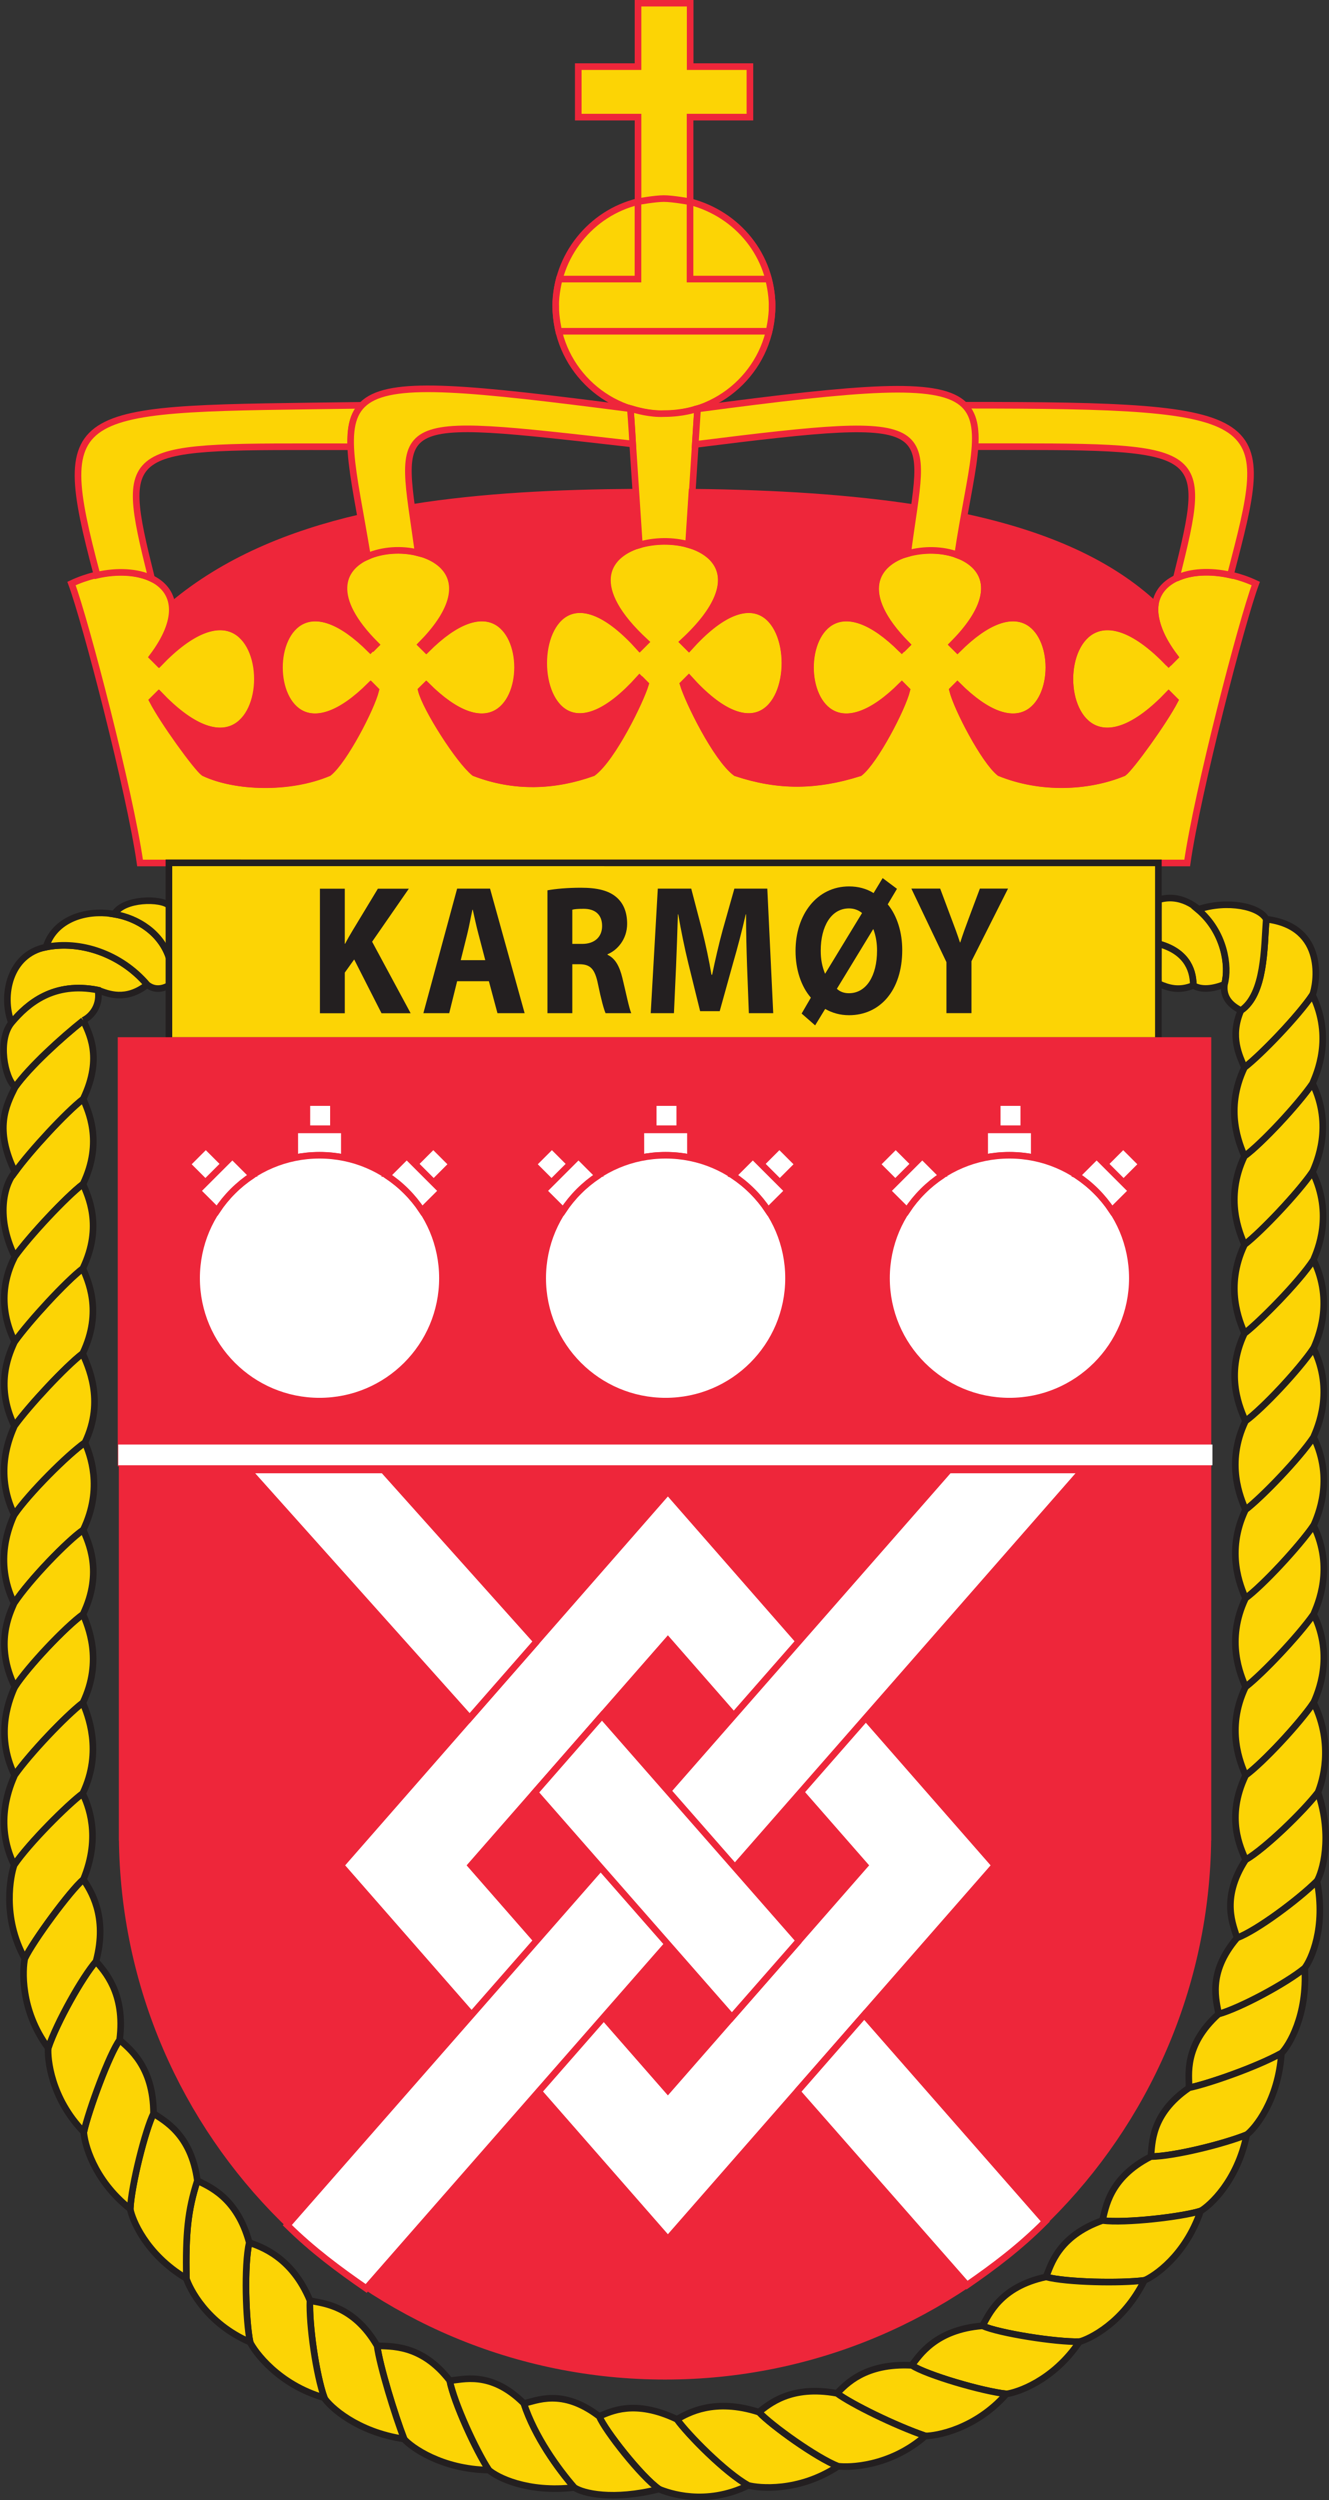 <?xml version="1.0" encoding="UTF-8" standalone="no"?>
<!-- Created with Inkscape (http://www.inkscape.org/) -->

<svg
   width="106.367mm"
   height="200.071mm"
   viewBox="0 0 106.367 200.071"
   version="1.1"
   id="svg1"
   xmlns="http://www.w3.org/2000/svg"
   xmlns:svg="http://www.w3.org/2000/svg">
  <rect x="0" y="0" width="106.367" height="200.071" fill="#333333" stroke="none"/>
  <defs
     id="defs1">
    <clipPath
       clipPathUnits="userSpaceOnUse"
       id="clipPath3">
      <path
         d="M 0,841.89 H 595.275 V 0 H 0 Z"
         transform="translate(-409.688,-500.39)"
         id="path3" />
    </clipPath>
    <clipPath
       clipPathUnits="userSpaceOnUse"
       id="clipPath5">
      <path
         d="M 0,841.89 H 595.275 V 0 H 0 Z"
         transform="translate(-409.688,-500.39)"
         id="path5" />
    </clipPath>
    <clipPath
       clipPathUnits="userSpaceOnUse"
       id="clipPath7">
      <path
         d="M 0,841.89 H 595.275 V 0 H 0 Z"
         transform="translate(-296.381,-139.901)"
         id="path7" />
    </clipPath>
    <clipPath
       clipPathUnits="userSpaceOnUse"
       id="clipPath9">
      <path
         d="M 0,841.89 H 595.275 V 0 H 0 Z"
         transform="translate(-316.648,-140.739)"
         id="path9" />
    </clipPath>
    <clipPath
       clipPathUnits="userSpaceOnUse"
       id="clipPath11">
      <path
         d="M 0,841.89 H 595.275 V 0 H 0 Z"
         transform="translate(-437.602,-238.771)"
         id="path11" />
    </clipPath>
    <clipPath
       clipPathUnits="userSpaceOnUse"
       id="clipPath13">
      <path
         d="M 0,841.89 H 595.275 V 0 H 0 Z"
         transform="translate(-444.643,-478.821)"
         id="path13" />
    </clipPath>
    <clipPath
       clipPathUnits="userSpaceOnUse"
       id="clipPath15">
      <path
         d="M 0,841.89 H 595.275 V 0 H 0 Z"
         transform="translate(-150.248,-321.925)"
         id="path15" />
    </clipPath>
    <clipPath
       clipPathUnits="userSpaceOnUse"
       id="clipPath17">
      <path
         d="M 0,841.89 H 595.275 V 0 H 0 Z"
         transform="translate(-150.207,-301.831)"
         id="path17" />
    </clipPath>
    <clipPath
       clipPathUnits="userSpaceOnUse"
       id="clipPath19">
      <path
         d="M 0,841.89 H 595.275 V 0 H 0 Z"
         transform="translate(-150.123,-360.972)"
         id="path19" />
    </clipPath>
    <clipPath
       clipPathUnits="userSpaceOnUse"
       id="clipPath21">
      <path
         d="M 0,841.89 H 595.275 V 0 H 0 Z"
         transform="translate(-150.084,-340.847)"
         id="path21" />
    </clipPath>
    <clipPath
       clipPathUnits="userSpaceOnUse"
       id="clipPath23">
      <path
         d="M 0,841.89 H 595.275 V 0 H 0 Z"
         transform="translate(-150.204,-400.197)"
         id="path23" />
    </clipPath>
    <clipPath
       clipPathUnits="userSpaceOnUse"
       id="clipPath25">
      <path
         d="M 0,841.89 H 595.275 V 0 H 0 Z"
         transform="translate(-150.164,-381.064)"
         id="path25" />
    </clipPath>
    <clipPath
       clipPathUnits="userSpaceOnUse"
       id="clipPath27">
      <path
         d="M 0,841.89 H 595.275 V 0 H 0 Z"
         transform="translate(-150.284,-438.663)"
         id="path27" />
    </clipPath>
    <clipPath
       clipPathUnits="userSpaceOnUse"
       id="clipPath29">
      <path
         d="M 0,841.89 H 595.275 V 0 H 0 Z"
         transform="translate(-150.244,-419.468)"
         id="path29" />
    </clipPath>
    <clipPath
       clipPathUnits="userSpaceOnUse"
       id="clipPath31">
      <path
         d="M 0,841.89 H 595.275 V 0 H 0 Z"
         transform="translate(-150.324,-457.946)"
         id="path31" />
    </clipPath>
    <clipPath
       clipPathUnits="userSpaceOnUse"
       id="clipPath33">
      <path
         d="M 0,841.89 H 595.275 V 0 H 0 Z"
         transform="translate(-434.148,-495.996)"
         id="path33" />
    </clipPath>
    <clipPath
       clipPathUnits="userSpaceOnUse"
       id="clipPath35">
      <path
         d="M 0,841.89 H 595.275 V 0 H 0 Z"
         transform="translate(-169.11,-479.921)"
         id="path35" />
    </clipPath>
    <clipPath
       clipPathUnits="userSpaceOnUse"
       id="clipPath37">
      <path
         d="M 0,841.89 H 595.275 V 0 H 0 Z"
         transform="translate(-417.604,-480.982)"
         id="path37" />
    </clipPath>
    <clipPath
       clipPathUnits="userSpaceOnUse"
       id="clipPath39">
      <path
         d="M 0,841.89 H 595.275 V 0 H 0 Z"
         transform="translate(-165.777,-473.047)"
         id="path39" />
    </clipPath>
    <clipPath
       clipPathUnits="userSpaceOnUse"
       id="clipPath41">
      <path
         d="M 0,841.89 H 595.275 V 0 H 0 Z"
         transform="translate(-180.274,-481.158)"
         id="path41" />
    </clipPath>
    <clipPath
       clipPathUnits="userSpaceOnUse"
       id="clipPath43">
      <path
         d="M 0,841.89 H 595.275 V 0 H 0 Z"
         transform="translate(-185.366,-499.009)"
         id="path43" />
    </clipPath>
    <clipPath
       clipPathUnits="userSpaceOnUse"
       id="clipPath45">
      <path
         d="M 0,841.89 H 595.275 V 0 H 0 Z"
         transform="translate(-445.666,-277.808)"
         id="path45" />
    </clipPath>
    <clipPath
       clipPathUnits="userSpaceOnUse"
       id="clipPath47">
      <path
         d="M 0,841.89 H 595.275 V 0 H 0 Z"
         transform="translate(-442.875,-258.093)"
         id="path47" />
    </clipPath>
    <clipPath
       clipPathUnits="userSpaceOnUse"
       id="clipPath49">
      <path
         d="M 0,841.89 H 595.275 V 0 H 0 Z"
         transform="translate(-429.721,-220.276)"
         id="path49" />
    </clipPath>
    <clipPath
       clipPathUnits="userSpaceOnUse"
       id="clipPath51">
      <path
         d="M 0,841.89 H 595.275 V 0 H 0 Z"
         transform="translate(-419.258,-202.974)"
         id="path51" />
    </clipPath>
    <clipPath
       clipPathUnits="userSpaceOnUse"
       id="clipPath53">
      <path
         d="M 0,841.89 H 595.275 V 0 H 0 Z"
         transform="translate(-406.504,-187.245)"
         id="path53" />
    </clipPath>
    <clipPath
       clipPathUnits="userSpaceOnUse"
       id="clipPath55">
      <path
         d="M 0,841.89 H 595.275 V 0 H 0 Z"
         transform="translate(-391.781,-173.337)"
         id="path55" />
    </clipPath>
    <clipPath
       clipPathUnits="userSpaceOnUse"
       id="clipPath57">
      <path
         d="M 0,841.89 H 595.275 V 0 H 0 Z"
         transform="translate(-375.205,-161.485)"
         id="path57" />
    </clipPath>
    <clipPath
       clipPathUnits="userSpaceOnUse"
       id="clipPath59">
      <path
         d="M 0,841.89 H 595.275 V 0 H 0 Z"
         transform="translate(-356.809,-151.954)"
         id="path59" />
    </clipPath>
    <clipPath
       clipPathUnits="userSpaceOnUse"
       id="clipPath61">
      <path
         d="M 0,841.89 H 595.275 V 0 H 0 Z"
         transform="translate(-337.022,-145.091)"
         id="path61" />
    </clipPath>
    <clipPath
       clipPathUnits="userSpaceOnUse"
       id="clipPath63">
      <path
         d="M 0,841.89 H 595.275 V 0 H 0 Z"
         transform="translate(-150.099,-281.458)"
         id="path63" />
    </clipPath>
    <clipPath
       clipPathUnits="userSpaceOnUse"
       id="clipPath65">
      <path
         d="M 0,841.89 H 595.275 V 0 H 0 Z"
         transform="translate(-238.548,-151.27)"
         id="path65" />
    </clipPath>
    <clipPath
       clipPathUnits="userSpaceOnUse"
       id="clipPath67">
      <path
         d="M 0,841.89 H 595.275 V 0 H 0 Z"
         transform="translate(-257.795,-144.216)"
         id="path67" />
    </clipPath>
    <clipPath
       clipPathUnits="userSpaceOnUse"
       id="clipPath69">
      <path
         d="M 0,841.89 H 595.275 V 0 H 0 Z"
         transform="translate(-220.458,-160.56)"
         id="path69" />
    </clipPath>
    <clipPath
       clipPathUnits="userSpaceOnUse"
       id="clipPath71">
      <path
         d="M 0,841.89 H 595.275 V 0 H 0 Z"
         transform="translate(-203.612,-173.231)"
         id="path71" />
    </clipPath>
    <clipPath
       clipPathUnits="userSpaceOnUse"
       id="clipPath73">
      <path
         d="M 0,841.89 H 595.275 V 0 H 0 Z"
         transform="translate(-189.148,-187.69)"
         id="path73" />
    </clipPath>
    <clipPath
       clipPathUnits="userSpaceOnUse"
       id="clipPath75">
      <path
         d="M 0,841.89 H 595.275 V 0 H 0 Z"
         transform="translate(-176.422,-203.446)"
         id="path75" />
    </clipPath>
    <clipPath
       clipPathUnits="userSpaceOnUse"
       id="clipPath77">
      <path
         d="M 0,841.89 H 595.275 V 0 H 0 Z"
         transform="translate(-165.89,-220.894)"
         id="path77" />
    </clipPath>
    <clipPath
       clipPathUnits="userSpaceOnUse"
       id="clipPath79">
      <path
         d="M 0,841.89 H 595.275 V 0 H 0 Z"
         transform="translate(-157.814,-239.97)"
         id="path79" />
    </clipPath>
    <clipPath
       clipPathUnits="userSpaceOnUse"
       id="clipPath81">
      <path
         d="M 0,841.89 H 595.275 V 0 H 0 Z"
         transform="translate(-152.505,-260.231)"
         id="path81" />
    </clipPath>
    <clipPath
       clipPathUnits="userSpaceOnUse"
       id="clipPath83">
      <path
         d="M 0,841.89 H 595.275 V 0 H 0 Z"
         transform="translate(-277.174,-140.265)"
         id="path83" />
    </clipPath>
    <clipPath
       clipPathUnits="userSpaceOnUse"
       id="clipPath85">
      <path
         d="M 0,841.89 H 595.275 V 0 H 0 Z"
         transform="translate(-444.656,-438.638)"
         id="path85" />
    </clipPath>
    <clipPath
       clipPathUnits="userSpaceOnUse"
       id="clipPath87">
      <path
         d="M 0,841.89 H 595.275 V 0 H 0 Z"
         transform="translate(-444.65,-458.729)"
         id="path87" />
    </clipPath>
    <clipPath
       clipPathUnits="userSpaceOnUse"
       id="clipPath89">
      <path
         d="M 0,841.89 H 595.275 V 0 H 0 Z"
         transform="translate(-444.875,-398.616)"
         id="path89" />
    </clipPath>
    <clipPath
       clipPathUnits="userSpaceOnUse"
       id="clipPath91">
      <path
         d="M 0,841.89 H 595.275 V 0 H 0 Z"
         transform="translate(-444.867,-418.741)"
         id="path91" />
    </clipPath>
    <clipPath
       clipPathUnits="userSpaceOnUse"
       id="clipPath93">
      <path
         d="M 0,841.89 H 595.275 V 0 H 0 Z"
         transform="translate(-444.889,-358.431)"
         id="path93" />
    </clipPath>
    <clipPath
       clipPathUnits="userSpaceOnUse"
       id="clipPath95">
      <path
         d="M 0,841.89 H 595.275 V 0 H 0 Z"
         transform="translate(-444.881,-378.523)"
         id="path95" />
    </clipPath>
    <clipPath
       clipPathUnits="userSpaceOnUse"
       id="clipPath97">
      <path
         d="M 0,841.89 H 595.275 V 0 H 0 Z"
         transform="translate(-444.902,-318.247)"
         id="path97" />
    </clipPath>
    <clipPath
       clipPathUnits="userSpaceOnUse"
       id="clipPath99">
      <path
         d="M 0,841.89 H 595.275 V 0 H 0 Z"
         transform="translate(-444.895,-338.339)"
         id="path99" />
    </clipPath>
    <clipPath
       clipPathUnits="userSpaceOnUse"
       id="clipPath101">
      <path
         d="M 0,841.89 H 595.275 V 0 H 0 Z"
         transform="translate(-445.891,-297.948)"
         id="path101" />
    </clipPath>
    <clipPath
       clipPathUnits="userSpaceOnUse"
       id="clipPath103">
      <path
         d="M 0,841.89 H 595.275 V 0 H 0 Z"
         transform="translate(-303.446,-658.758)"
         id="path103" />
    </clipPath>
    <clipPath
       clipPathUnits="userSpaceOnUse"
       id="clipPath105">
      <path
         d="M 0,841.89 H 595.275 V 0 H 0 Z"
         transform="translate(-321.234,-641.204)"
         id="path105" />
    </clipPath>
    <clipPath
       clipPathUnits="userSpaceOnUse"
       id="clipPath107">
      <path
         d="M 0,841.89 H 595.275 V 0 H 0 Z"
         transform="translate(-416.223,-508.76)"
         id="path107" />
    </clipPath>
    <clipPath
       clipPathUnits="userSpaceOnUse"
       id="clipPath109">
      <path
         d="M 0,841.89 H 595.275 V 0 H 0 Z"
         transform="translate(-413.742,-573.323)"
         id="path109" />
    </clipPath>
    <clipPath
       clipPathUnits="userSpaceOnUse"
       id="clipPath111">
      <path
         d="M 0,841.89 H 595.275 V 0 H 0 Z"
         transform="translate(-226.491,-603.169)"
         id="path111" />
    </clipPath>
    <clipPath
       clipPathUnits="userSpaceOnUse"
       id="clipPath113">
      <path
         d="M 0,841.89 H 595.275 V 0 H 0 Z"
         transform="translate(-291.933,-580.905)"
         id="path113" />
    </clipPath>
    <clipPath
       clipPathUnits="userSpaceOnUse"
       id="clipPath115">
      <path
         d="M 0,841.89 H 595.275 V 0 H 0 Z"
         transform="translate(-231.033,-557.156)"
         id="path115" />
    </clipPath>
    <clipPath
       clipPathUnits="userSpaceOnUse"
       id="clipPath117">
      <path
         d="M 0,841.89 H 595.275 V 0 H 0 Z"
         transform="translate(-292.05,-550.589)"
         id="path117" />
    </clipPath>
    <clipPath
       clipPathUnits="userSpaceOnUse"
       id="clipPath119">
      <path
         d="M 0,841.89 H 595.275 V 0 H 0 Z"
         transform="translate(-351.513,-557.156)"
         id="path119" />
    </clipPath>
    <clipPath
       clipPathUnits="userSpaceOnUse"
       id="clipPath121">
      <path
         d="M 0,841.89 H 595.275 V 0 H 0 Z"
         transform="translate(-412.021,-554.049)"
         id="path121" />
    </clipPath>
    <clipPath
       clipPathUnits="userSpaceOnUse"
       id="clipPath123">
      <path
         d="M 0,841.89 H 595.275 V 0 H 0 Z"
         transform="translate(-304.613,-603.696)"
         id="path123" />
    </clipPath>
    <clipPath
       clipPathUnits="userSpaceOnUse"
       id="clipPath125">
      <path
         d="M 0,841.89 H 595.275 V 0 H 0 Z"
         transform="translate(-289.895,-611.805)"
         id="path125" />
    </clipPath>
    <clipPath
       clipPathUnits="userSpaceOnUse"
       id="clipPath127">
      <path
         d="M 0,841.89 H 595.275 V 0 H 0 Z"
         transform="translate(-409.68,-468.481)"
         id="path127" />
    </clipPath>
    <clipPath
       clipPathUnits="userSpaceOnUse"
       id="clipPath129">
      <path
         d="M 0,841.89 H 595.275 V 0 H 0 Z"
         transform="translate(-255.161,-482.415)"
         id="path129" />
    </clipPath>
    <clipPath
       clipPathUnits="userSpaceOnUse"
       id="clipPath131">
      <path
         d="M 0,841.89 H 595.275 V 0 H 0 Z"
         transform="translate(-275.57,-502.969)"
         id="path131" />
    </clipPath>
    <clipPath
       clipPathUnits="userSpaceOnUse"
       id="clipPath133">
      <path
         d="M 0,841.89 H 595.275 V 0 H 0 Z"
         transform="translate(-294.304,-498.22)"
         id="path133" />
    </clipPath>
    <clipPath
       clipPathUnits="userSpaceOnUse"
       id="clipPath135">
      <path
         d="M 0,841.89 H 595.275 V 0 H 0 Z"
         transform="translate(-322.574,-477.627)"
         id="path135" />
    </clipPath>
    <clipPath
       clipPathUnits="userSpaceOnUse"
       id="clipPath137">
      <path
         d="M 0,841.89 H 595.275 V 0 H 0 Z"
         transform="translate(-347.883,-472.612)"
         id="path137" />
    </clipPath>
    <clipPath
       clipPathUnits="userSpaceOnUse"
       id="clipPath139">
      <path
         d="M 0,841.89 H 595.275 V 0 H 0 Z"
         transform="translate(-420.13,-287.832)"
         id="path139" />
    </clipPath>
    <clipPath
       clipPathUnits="userSpaceOnUse"
       id="clipPath141">
      <path
         d="M 0,841.89 H 595.275 V 0 H 0 Z"
         id="path141" />
    </clipPath>
    <clipPath
       clipPathUnits="userSpaceOnUse"
       id="clipPath143">
      <path
         d="M 0,841.89 H 595.275 V 0 H 0 Z"
         id="path143" />
    </clipPath>
    <clipPath
       clipPathUnits="userSpaceOnUse"
       id="clipPath145">
      <path
         d="M 0,841.89 H 595.275 V 0 H 0 Z"
         transform="translate(-219.262,-442.445)"
         id="path145" />
    </clipPath>
    <clipPath
       clipPathUnits="userSpaceOnUse"
       id="clipPath147">
      <path
         d="M 0,841.89 H 595.275 V 0 H 0 Z"
         transform="translate(-247.132,-414.574)"
         id="path147" />
    </clipPath>
    <clipPath
       clipPathUnits="userSpaceOnUse"
       id="clipPath149">
      <path
         d="M 0,841.89 H 595.275 V 0 H 0 Z"
         transform="translate(-197.634,-440.482)"
         id="path149" />
    </clipPath>
    <clipPath
       clipPathUnits="userSpaceOnUse"
       id="clipPath151">
      <path
         d="M 0,841.89 H 595.275 V 0 H 0 Z"
         transform="translate(-199.583,-434.289)"
         id="path151" />
    </clipPath>
    <clipPath
       clipPathUnits="userSpaceOnUse"
       id="clipPath153">
      <path
         d="M 0,841.89 H 595.275 V 0 H 0 Z"
         transform="translate(-240.869,-440.482)"
         id="path153" />
    </clipPath>
    <clipPath
       clipPathUnits="userSpaceOnUse"
       id="clipPath155">
      <path
         d="M 0,841.89 H 595.275 V 0 H 0 Z"
         transform="translate(-238.92,-434.289)"
         id="path155" />
    </clipPath>
    <clipPath
       clipPathUnits="userSpaceOnUse"
       id="clipPath157">
      <path
         d="M 0,841.89 H 595.275 V 0 H 0 Z"
         id="path157" />
    </clipPath>
    <clipPath
       clipPathUnits="userSpaceOnUse"
       id="clipPath159">
      <path
         d="M 0,841.89 H 595.275 V 0 H 0 Z"
         transform="translate(-297.784,-442.445)"
         id="path159" />
    </clipPath>
    <clipPath
       clipPathUnits="userSpaceOnUse"
       id="clipPath161">
      <path
         d="M 0,841.89 H 595.275 V 0 H 0 Z"
         transform="translate(-325.653,-414.574)"
         id="path161" />
    </clipPath>
    <clipPath
       clipPathUnits="userSpaceOnUse"
       id="clipPath163">
      <path
         d="M 0,841.89 H 595.275 V 0 H 0 Z"
         transform="translate(-276.156,-440.482)"
         id="path163" />
    </clipPath>
    <clipPath
       clipPathUnits="userSpaceOnUse"
       id="clipPath165">
      <path
         d="M 0,841.89 H 595.275 V 0 H 0 Z"
         transform="translate(-278.105,-434.289)"
         id="path165" />
    </clipPath>
    <clipPath
       clipPathUnits="userSpaceOnUse"
       id="clipPath167">
      <path
         d="M 0,841.89 H 595.275 V 0 H 0 Z"
         transform="translate(-319.392,-440.482)"
         id="path167" />
    </clipPath>
    <clipPath
       clipPathUnits="userSpaceOnUse"
       id="clipPath169">
      <path
         d="M 0,841.89 H 595.275 V 0 H 0 Z"
         transform="translate(-317.442,-434.289)"
         id="path169" />
    </clipPath>
    <clipPath
       clipPathUnits="userSpaceOnUse"
       id="clipPath171">
      <path
         d="M 0,841.89 H 595.275 V 0 H 0 Z"
         id="path171" />
    </clipPath>
    <clipPath
       clipPathUnits="userSpaceOnUse"
       id="clipPath173">
      <path
         d="M 0,841.89 H 595.275 V 0 H 0 Z"
         transform="translate(-375.783,-442.445)"
         id="path173" />
    </clipPath>
    <clipPath
       clipPathUnits="userSpaceOnUse"
       id="clipPath175">
      <path
         d="M 0,841.89 H 595.275 V 0 H 0 Z"
         transform="translate(-403.653,-414.574)"
         id="path175" />
    </clipPath>
    <clipPath
       clipPathUnits="userSpaceOnUse"
       id="clipPath177">
      <path
         d="M 0,841.89 H 595.275 V 0 H 0 Z"
         transform="translate(-354.155,-440.482)"
         id="path177" />
    </clipPath>
    <clipPath
       clipPathUnits="userSpaceOnUse"
       id="clipPath179">
      <path
         d="M 0,841.89 H 595.275 V 0 H 0 Z"
         transform="translate(-356.105,-434.289)"
         id="path179" />
    </clipPath>
    <clipPath
       clipPathUnits="userSpaceOnUse"
       id="clipPath181">
      <path
         d="M 0,841.89 H 595.275 V 0 H 0 Z"
         transform="translate(-397.392,-440.482)"
         id="path181" />
    </clipPath>
    <clipPath
       clipPathUnits="userSpaceOnUse"
       id="clipPath183">
      <path
         d="M 0,841.89 H 595.275 V 0 H 0 Z"
         transform="translate(-395.442,-434.289)"
         id="path183" />
    </clipPath>
    <clipPath
       clipPathUnits="userSpaceOnUse"
       id="clipPath185">
      <path
         d="M 0,841.89 H 595.275 V 0 H 0 Z"
         transform="translate(-409.956,-256.064)"
         id="path185" />
    </clipPath>
    <clipPath
       clipPathUnits="userSpaceOnUse"
       id="clipPath187">
      <path
         d="M 0,841.89 H 595.275 V 0 H 0 Z"
         transform="translate(-204.141,-354.67)"
         id="path187" />
    </clipPath>
    <clipPath
       clipPathUnits="userSpaceOnUse"
       id="clipPath141-7">
      <path
         d="M 0,841.89 H 595.275 V 0 H 0 Z"
         id="path141-1" />
    </clipPath>
    <clipPath
       clipPathUnits="userSpaceOnUse"
       id="clipPath209">
      <path
         d="M 0,841.89 H 595.275 V 0 H 0 Z"
         transform="translate(-219.587,-501.976)"
         id="path209" />
    </clipPath>
    <clipPath
       clipPathUnits="userSpaceOnUse"
       id="clipPath211">
      <path
         d="M 0,841.89 H 595.275 V 0 H 0 Z"
         transform="translate(-257.101,-485.764)"
         id="path211" />
    </clipPath>
    <clipPath
       clipPathUnits="userSpaceOnUse"
       id="clipPath213">
      <path
         d="M 0,841.89 H 595.275 V 0 H 0 Z"
         transform="translate(-276.846,-489.45)"
         id="path213" />
    </clipPath>
    <clipPath
       clipPathUnits="userSpaceOnUse"
       id="clipPath215">
      <path
         d="M 0,841.89 H 595.275 V 0 H 0 Z"
         transform="translate(-316.489,-484.549)"
         id="path215" />
    </clipPath>
    <clipPath
       clipPathUnits="userSpaceOnUse"
       id="clipPath217">
      <path
         d="M 0,841.89 H 595.275 V 0 H 0 Z"
         transform="translate(-336.866,-479.271)"
         id="path217" />
    </clipPath>
    <clipPath
       clipPathUnits="userSpaceOnUse"
       id="clipPath219">
      <path
         d="M 0,841.89 H 595.275 V 0 H 0 Z"
         transform="translate(-361.726,-473.741)"
         id="path219" />
    </clipPath>
  </defs>
  <g
     id="group-MC0"
     transform="matrix(0.265,0,0,0.265,-51.816,-48.464)" />
  <path
     id="path2"
     d="m 0,0 c 9.064,2.881 17.336,-9.821 14.996,-19.15 -2.721,-1.057 -5.185,-1.326 -7.08,-0.257 0,4.058 -1.996,7.855 -7.916,9.45 0,4.132 -0.023,8.583 0,9.957"
     style="fill:#fcd405;fill-opacity:1;fill-rule:nonzero;stroke:none"
     transform="matrix(0.353,0,0,-0.353,92.712,72.01)"
     clip-path="url(#clipPath3)" />
  <path
     id="path4"
     d="m 0,0 c 9.064,2.881 17.336,-9.821 14.996,-19.15 -2.721,-1.057 -5.185,-1.326 -7.08,-0.257 0,4.058 -1.996,7.855 -7.916,9.45 0,4.132 -0.023,8.583 0,9.957 z"
     style="fill:none;stroke:#231f20;stroke-width:1.5;stroke-linecap:butt;stroke-linejoin:miter;stroke-miterlimit:4;stroke-dasharray:none;stroke-opacity:1"
     transform="matrix(0.353,0,0,-0.353,92.712,72.01)"
     clip-path="url(#clipPath5)" />
  <path
     id="path6"
     d="m 0,0 c -4.01,2.799 -12.227,13.256 -13.563,16.492 2.602,1.063 7.983,3.94 17.655,-0.674 C 6.637,12.299 14.99,3.799 20.268,0.838 10.568,-3.91 2.174,-0.908 0,0"
     style="fill:#fcd405;fill-opacity:1;fill-rule:nonzero;stroke:#231f20;stroke-width:1.5;stroke-linecap:butt;stroke-linejoin:miter;stroke-miterlimit:4;stroke-dasharray:none;stroke-opacity:1"
     transform="matrix(0.353,0,0,-0.353,52.74,199.182)"
     clip-path="url(#clipPath7)" />
  <path
     id="path8"
     d="m 0,0 c -5.277,2.961 -13.631,11.461 -16.176,14.98 2.44,1.393 8.434,4.924 18.627,1.612 C 5.244,13.607 15.453,6.273 20.373,4.352 11.375,-1.621 2.279,-0.615 0,0"
     style="fill:#fcd405;fill-opacity:1;fill-rule:nonzero;stroke:#231f20;stroke-width:1.5;stroke-linecap:butt;stroke-linejoin:miter;stroke-miterlimit:4;stroke-dasharray:none;stroke-opacity:1"
     transform="matrix(0.353,0,0,-0.353,59.89,198.886)"
     clip-path="url(#clipPath9)" />
  <path
     id="path10"
     d="m 0,0 c -5.875,-3.236 -16.65,-6.947 -20.936,-7.842 0.016,2.811 -1.281,9.569 6.68,16.74 4.901,1.366 15.338,6.969 19.529,10.424 C 5.949,8.547 1.672,1.66 0,0"
     style="fill:#fcd405;fill-opacity:1;fill-rule:nonzero;stroke:#231f20;stroke-width:1.5;stroke-linecap:butt;stroke-linejoin:miter;stroke-miterlimit:4;stroke-dasharray:none;stroke-opacity:1"
     transform="matrix(0.353,0,0,-0.353,102.56,164.303)"
     clip-path="url(#clipPath11)" />
  <path
     id="path12"
     d="m 0,0 c -3.271,-4.83 -11.564,-13.481 -15.422,-16.465 -1.058,2.602 -3.4,6.932 -0.795,12.944 5.455,3.729 5.24,14.262 5.723,20.696 C 3.352,15.518 0.91,2.176 0,0"
     style="fill:#fcd405;fill-opacity:1;fill-rule:nonzero;stroke:#231f20;stroke-width:1.5;stroke-linecap:butt;stroke-linejoin:miter;stroke-miterlimit:4;stroke-dasharray:none;stroke-opacity:1"
     transform="matrix(0.353,0,0,-0.353,105.044,79.618)"
     clip-path="url(#clipPath13)" />
  <path
     id="path14"
     d="M 0,0 C 3.039,4.65 11.414,13.484 15.46,16.43 16.514,13.822 20.054,6 15.419,-3.664 11.557,-6.639 3.352,-15.246 -0.04,-20.125 -4.766,-10.416 -0.914,-2.174 0,0"
     style="fill:#fcd405;fill-opacity:1;fill-rule:nonzero;stroke:#231f20;stroke-width:1.5;stroke-linecap:butt;stroke-linejoin:miter;stroke-miterlimit:4;stroke-dasharray:none;stroke-opacity:1"
     transform="matrix(0.353,0,0,-0.353,1.188,134.968)"
     clip-path="url(#clipPath15)" />
  <path
     id="path16"
     d="M 0,0 C 3.393,4.848 11.598,13.455 15.46,16.43 16.515,13.824 20.054,5.51 15.42,-4.152 11.988,-6.717 3.248,-15.422 -0.108,-20.373 -4.834,-10.662 -0.914,-2.174 0,0"
     style="fill:#fcd405;fill-opacity:1;fill-rule:nonzero;stroke:#231f20;stroke-width:1.5;stroke-linecap:butt;stroke-linejoin:miter;stroke-miterlimit:4;stroke-dasharray:none;stroke-opacity:1"
     transform="matrix(0.353,0,0,-0.353,1.173,142.057)"
     clip-path="url(#clipPath17)" />
  <path
     id="path18"
     d="M 0,0 C 3.332,4.832 12.082,13.562 16.025,16.334 17.08,13.729 20.26,6.16 15.625,-3.504 12.102,-5.937 3.52,-14.75 -0.039,-20.125 -4.766,-10.416 -0.914,-2.176 0,0"
     style="fill:#fcd405;fill-opacity:1;fill-rule:nonzero;stroke:#231f20;stroke-width:1.5;stroke-linecap:butt;stroke-linejoin:miter;stroke-miterlimit:4;stroke-dasharray:none;stroke-opacity:1"
     transform="matrix(0.353,0,0,-0.353,1.144,121.193)"
     clip-path="url(#clipPath19)" />
  <path
     id="path20"
     d="M 0,0 C 3.559,5.375 12.141,14.188 15.664,16.621 16.719,14.016 20.258,7.17 15.624,-2.492 11.578,-5.437 3.203,-14.271 0.164,-18.953 -4.561,-9.244 -0.914,-2.176 0,0"
     style="fill:#fcd405;fill-opacity:1;fill-rule:nonzero;stroke:#231f20;stroke-width:1.5;stroke-linecap:butt;stroke-linejoin:miter;stroke-miterlimit:4;stroke-dasharray:none;stroke-opacity:1"
     transform="matrix(0.353,0,0,-0.353,1.13,128.293)"
     clip-path="url(#clipPath21)" />
  <path
     id="path22"
     d="M 0,0 C 3.394,4.729 11.598,13.626 15.46,16.6 16.515,13.996 20.054,6.957 15.42,-2.705 11.558,-5.682 3.353,-14.438 -0.04,-19.167 -4.765,-9.456 -0.914,-2.175 0,0"
     style="fill:#fcd405;fill-opacity:1;fill-rule:nonzero;stroke:#231f20;stroke-width:1.5;stroke-linecap:butt;stroke-linejoin:miter;stroke-miterlimit:4;stroke-dasharray:none;stroke-opacity:1"
     transform="matrix(0.353,0,0,-0.353,1.172,107.355)"
     clip-path="url(#clipPath23)" />
  <path
     id="path24"
     d="M 0,0 C 3.393,4.696 11.598,13.452 15.46,16.429 16.514,13.822 20.618,5.904 15.984,-3.758 12.041,-6.53 3.291,-15.26 -0.039,-20.125 -4.766,-10.416 -0.914,-2.176 0,0"
     style="fill:#fcd405;fill-opacity:1;fill-rule:nonzero;stroke:#231f20;stroke-width:1.5;stroke-linecap:butt;stroke-linejoin:miter;stroke-miterlimit:4;stroke-dasharray:none;stroke-opacity:1"
     transform="matrix(0.353,0,0,-0.353,1.158,114.105)"
     clip-path="url(#clipPath25)" />
  <path
     id="path26"
     d="M 0,0 C 3.392,4.729 11.599,13.603 15.46,16.577 16.515,13.973 20.054,6.929 15.419,-2.734 11.558,-5.709 3.353,-14.464 -0.04,-19.195 -4.765,-9.484 -2.034,-2.139 0,0"
     style="fill:#fcd405;fill-opacity:1;fill-rule:nonzero;stroke:#231f20;stroke-width:1.5;stroke-linecap:butt;stroke-linejoin:miter;stroke-miterlimit:4;stroke-dasharray:none;stroke-opacity:1"
     transform="matrix(0.353,0,0,-0.353,1.201,93.786)"
     clip-path="url(#clipPath27)" />
  <path
     id="path28"
     d="M 0,0 C 3.393,4.731 11.598,13.486 15.459,16.461 16.514,13.857 20.054,6.994 15.42,-2.671 11.558,-5.645 3.354,-14.542 -0.04,-19.271 -4.765,-9.561 -1.086,-2.174 0,0"
     style="fill:#fcd405;fill-opacity:1;fill-rule:nonzero;stroke:#231f20;stroke-width:1.5;stroke-linecap:butt;stroke-linejoin:miter;stroke-miterlimit:4;stroke-dasharray:none;stroke-opacity:1"
     transform="matrix(0.353,0,0,-0.353,1.186,100.557)"
     clip-path="url(#clipPath29)" />
  <path
     id="path30"
     d="M 0,0 C 3.256,4.567 10.4,11.087 15.453,15.102 16.508,12.498 20.055,6.957 15.42,-2.706 11.559,-5.681 3.352,-14.555 -0.04,-19.283 -4.766,-9.573 -2.136,-4.282 0,0"
     style="fill:#fcd405;fill-opacity:1;fill-rule:nonzero;stroke:#231f20;stroke-width:1.5;stroke-linecap:butt;stroke-linejoin:miter;stroke-miterlimit:4;stroke-dasharray:none;stroke-opacity:1"
     transform="matrix(0.353,0,0,-0.353,1.215,86.983)"
     clip-path="url(#clipPath31)" />
  <path
     id="path32"
     d="m 0,0 c -0.482,-6.434 -0.268,-16.967 -5.723,-20.696 -2.427,1.236 -4.132,3.018 -3.742,5.94 1.147,4.064 0,11.918 -6.033,16.965 C -8.723,4.49 -1.381,2.852 0,0"
     style="fill:#fcd405;fill-opacity:1;fill-rule:nonzero;stroke:#231f20;stroke-width:1.5;stroke-linecap:butt;stroke-linejoin:miter;stroke-miterlimit:4;stroke-dasharray:none;stroke-opacity:1"
     transform="matrix(0.353,0,0,-0.353,101.342,73.56)"
     clip-path="url(#clipPath33)" />
  <path
     id="path34"
     d="m 0,0 c -10.003,1.981 -15.896,-2.977 -19.612,-7.412 -2.331,6.106 -0.489,15.512 7.817,17.157 7.648,1.563 16.9,-1.41 22.959,-8.508 C 6.273,-2.58 2.277,-0.836 0,0"
     style="fill:#fcd405;fill-opacity:1;fill-rule:nonzero;stroke:#231f20;stroke-width:1.5;stroke-linecap:butt;stroke-linejoin:miter;stroke-miterlimit:4;stroke-dasharray:none;stroke-opacity:1"
     transform="matrix(0.353,0,0,-0.353,7.842,79.23)"
     clip-path="url(#clipPath35)" />
  <path
     id="path36"
     d="m 0,0 c -3.162,-1.301 -5.523,-0.655 -7.916,0.416 -0.035,2.693 0,3.972 0,9.034 C -1.996,7.855 0,4.059 0,0"
     style="fill:#fcd405;fill-opacity:1;fill-rule:nonzero;stroke:#231f20;stroke-width:1.5;stroke-linecap:butt;stroke-linejoin:miter;stroke-miterlimit:4;stroke-dasharray:none;stroke-opacity:1"
     transform="matrix(0.353,0,0,-0.353,95.505,78.856)"
     clip-path="url(#clipPath37)" />
  <path
     id="path38"
     d="m 0,0 c -5.053,-4.014 -12.197,-10.535 -15.453,-15.102 -2.384,2.029 -4.056,10.623 -0.826,14.564 3.716,4.435 9.609,9.392 19.612,7.412 C 3.884,3.727 2.274,1.159 0,0"
     style="fill:#fcd405;fill-opacity:1;fill-rule:nonzero;stroke:#231f20;stroke-width:1.5;stroke-linecap:butt;stroke-linejoin:miter;stroke-miterlimit:4;stroke-dasharray:none;stroke-opacity:1"
     transform="matrix(0.353,0,0,-0.353,6.666,81.655)"
     clip-path="url(#clipPath39)" />
  <path
     id="path40"
     d="M 0,0 C -6.059,7.098 -15.312,10.07 -22.959,8.507 -19.495,19.861 1.113,18.585 5.074,5.791 V -0.084 C 3.126,-1.239 1.351,-1.098 0,0"
     style="fill:#fcd405;fill-opacity:1;fill-rule:nonzero;stroke:#231f20;stroke-width:1.5;stroke-linecap:butt;stroke-linejoin:miter;stroke-miterlimit:4;stroke-dasharray:none;stroke-opacity:1"
     transform="matrix(0.353,0,0,-0.353,11.781,78.794)"
     clip-path="url(#clipPath41)" />
  <path
     id="path42"
     d="m 0,0 c 0,-3.983 -0.018,-8.106 -0.018,-12.06 -1.79,5.918 -7.268,9.334 -12.528,10.193 C -10.537,1.747 -1.869,1.869 0,0"
     style="fill:#fcd405;fill-opacity:1;fill-rule:nonzero;stroke:#231f20;stroke-width:1.5;stroke-linecap:butt;stroke-linejoin:miter;stroke-miterlimit:4;stroke-dasharray:none;stroke-opacity:1"
     transform="matrix(0.353,0,0,-0.353,13.577,72.497)"
     clip-path="url(#clipPath43)" />
  <path
     id="path44"
     d="m 0,0 c -4.232,-4.191 -13.607,-11.191 -18.125,-12.891 -0.711,2.719 -3.889,8.748 1.945,17.737 4.532,2.65 13.207,11.121 16.405,15.295 C 3.666,9.906 1.186,2.041 0,0"
     style="fill:#fcd405;fill-opacity:1;fill-rule:nonzero;stroke:#231f20;stroke-width:1.5;stroke-linecap:butt;stroke-linejoin:miter;stroke-miterlimit:4;stroke-dasharray:none;stroke-opacity:1"
     transform="matrix(0.353,0,0,-0.353,105.405,150.532)"
     clip-path="url(#clipPath45)" />
  <path
     id="path46"
     d="m 0,0 c -4.191,-3.455 -14.629,-9.059 -19.529,-10.424 -0.352,2.789 -2.762,9.096 4.195,17.248 4.518,1.699 13.893,8.699 18.125,12.891 C 4.865,9.117 1.443,1.867 0,0"
     style="fill:#fcd405;fill-opacity:1;fill-rule:nonzero;stroke:#231f20;stroke-width:1.5;stroke-linecap:butt;stroke-linejoin:miter;stroke-miterlimit:4;stroke-dasharray:none;stroke-opacity:1"
     transform="matrix(0.353,0,0,-0.353,104.42,157.487)"
     clip-path="url(#clipPath47)" />
  <path
     id="path48"
     d="m 0,0 c -5.141,-2.076 -16.357,-4.889 -21.75,-4.967 0.383,2.781 -0.137,9.545 8.695,15.619 4.285,0.895 15.061,4.606 20.936,7.842 C 7.145,7.719 1.875,1.43 0,0"
     style="fill:#fcd405;fill-opacity:1;fill-rule:nonzero;stroke:#231f20;stroke-width:1.5;stroke-linecap:butt;stroke-linejoin:miter;stroke-miterlimit:4;stroke-dasharray:none;stroke-opacity:1"
     transform="matrix(0.353,0,0,-0.353,99.78,170.827)"
     clip-path="url(#clipPath49)" />
  <path
     id="path50"
     d="m 0,0 c -4.387,-1.357 -17.074,-2.814 -22.254,-2.152 0.742,2.709 1.418,9.621 10.967,14.488 5.392,0.078 16.609,2.891 21.75,4.967 C 8.326,6.719 2.045,1.176 0,0"
     style="fill:#fcd405;fill-opacity:1;fill-rule:nonzero;stroke:#231f20;stroke-width:1.5;stroke-linecap:butt;stroke-linejoin:miter;stroke-miterlimit:4;stroke-dasharray:none;stroke-opacity:1"
     transform="matrix(0.353,0,0,-0.353,96.089,176.931)"
     clip-path="url(#clipPath51)" />
  <path
     id="path52"
     d="m 0,0 c -5.424,-0.711 -17.633,-0.461 -22.299,0.773 1.088,2.59 2.697,9.225 12.799,12.803 5.18,-0.662 17.867,0.795 22.254,2.153 C 9.254,5.512 2.18,0.9 0,0"
     style="fill:#fcd405;fill-opacity:1;fill-rule:nonzero;stroke:#231f20;stroke-width:1.5;stroke-linecap:butt;stroke-linejoin:miter;stroke-miterlimit:4;stroke-dasharray:none;stroke-opacity:1"
     transform="matrix(0.353,0,0,-0.353,91.589,182.48)"
     clip-path="url(#clipPath53)" />
  <path
     id="path54"
     d="m 0,0 c -5.326,-0.137 -18.242,1.904 -21.994,3.584 1.418,2.428 3.935,8.869 14.418,11.098 C -2.91,13.447 9.299,13.197 14.723,13.908 9.92,4.238 2.279,0.604 0,0"
     style="fill:#fcd405;fill-opacity:1;fill-rule:nonzero;stroke:#231f20;stroke-width:1.5;stroke-linecap:butt;stroke-linejoin:miter;stroke-miterlimit:4;stroke-dasharray:none;stroke-opacity:1"
     transform="matrix(0.353,0,0,-0.353,86.395,187.387)"
     clip-path="url(#clipPath55)" />
  <path
     id="path56"
     d="m 0,0 c -5.562,0.613 -18.021,4.277 -21.465,6.477 1.723,2.218 5.363,8.117 16.047,8.959 3.752,-1.68 16.668,-3.721 21.994,-3.584 C 10.551,2.891 2.338,0.301 0,0"
     style="fill:#fcd405;fill-opacity:1;fill-rule:nonzero;stroke:#231f20;stroke-width:1.5;stroke-linecap:butt;stroke-linejoin:miter;stroke-miterlimit:4;stroke-dasharray:none;stroke-opacity:1"
     transform="matrix(0.353,0,0,-0.353,80.548,191.567)"
     clip-path="url(#clipPath57)" />
  <path
     id="path58"
     d="m 0,0 c -7.062,2.434 -16.77,7.246 -20.043,9.662 1.998,1.977 6.272,6.902 16.975,6.346 C 0.375,13.809 12.834,10.145 18.396,9.531 11.252,1.43 2.357,-0.006 0,0"
     style="fill:#fcd405;fill-opacity:1;fill-rule:nonzero;stroke:#231f20;stroke-width:1.5;stroke-linecap:butt;stroke-linejoin:miter;stroke-miterlimit:4;stroke-dasharray:none;stroke-opacity:1"
     transform="matrix(0.353,0,0,-0.353,74.058,194.93)"
     clip-path="url(#clipPath59)" />
  <path
     id="path60"
     d="m 0,0 c -4.92,1.922 -15.129,9.256 -17.963,12.281 2.24,1.698 7.168,6.196 17.707,4.244 C 3.018,14.109 12.725,9.297 19.787,6.863 11.648,-0.232 2.334,-0.312 0,0"
     style="fill:#fcd405;fill-opacity:1;fill-rule:nonzero;stroke:#231f20;stroke-width:1.5;stroke-linecap:butt;stroke-linejoin:miter;stroke-miterlimit:4;stroke-dasharray:none;stroke-opacity:1"
     transform="matrix(0.353,0,0,-0.353,67.077,197.351)"
     clip-path="url(#clipPath61)" />
  <path
     id="path62"
     d="M 0,0 C 3.356,4.951 12.097,13.656 15.528,16.221 16.728,13.68 19.784,6.629 15.691,-3.275 12.667,-5.865 4.31,-17.205 2.406,-21.227 -2.853,-11.793 -0.79,-2.225 0,0"
     style="fill:#fcd405;fill-opacity:1;fill-rule:nonzero;stroke:#231f20;stroke-width:1.5;stroke-linecap:butt;stroke-linejoin:miter;stroke-miterlimit:4;stroke-dasharray:none;stroke-opacity:1"
     transform="matrix(0.353,0,0,-0.353,1.135,149.244)"
     clip-path="url(#clipPath63)" />
  <path
     id="path64"
     d="m 0,0 c -2.093,5.471 -5.468,16.367 -6.121,21.139 2.801,-0.233 9.953,0.582 16.486,-7.914 0.999,-5.067 5.923,-15.78 8.882,-20.28 C 8.449,-6.891 1.526,-1.797 0,0"
     style="fill:#fcd405;fill-opacity:1;fill-rule:nonzero;stroke:#231f20;stroke-width:1.5;stroke-linecap:butt;stroke-linejoin:miter;stroke-miterlimit:4;stroke-dasharray:none;stroke-opacity:1"
     transform="matrix(0.353,0,0,-0.353,32.338,195.171)"
     clip-path="url(#clipPath65)" />
  <path
     id="path66"
     d="M 0,0 C -2.959,4.5 -7.883,15.213 -8.882,20.279 -6.073,20.414 0.343,22.686 7.932,15.117 10.424,7.535 15.723,0.256 19.379,-3.951 8.652,-5.199 1.75,-1.58 0,0"
     style="fill:#fcd405;fill-opacity:1;fill-rule:nonzero;stroke:#231f20;stroke-width:1.5;stroke-linecap:butt;stroke-linejoin:miter;stroke-miterlimit:4;stroke-dasharray:none;stroke-opacity:1"
     transform="matrix(0.353,0,0,-0.353,39.128,197.66)"
     clip-path="url(#clipPath67)" />
  <path
     id="path68"
     d="M 0,0 C -1.858,5.244 -3.49,16.592 -3.268,22.07 -0.523,21.473 6.6,21.127 11.969,11.85 12.622,7.078 15.997,-3.818 18.09,-9.289 7.404,-7.721 1.279,-1.98 0,0"
     style="fill:#fcd405;fill-opacity:1;fill-rule:nonzero;stroke:#231f20;stroke-width:1.5;stroke-linecap:butt;stroke-linejoin:miter;stroke-miterlimit:4;stroke-dasharray:none;stroke-opacity:1"
     transform="matrix(0.353,0,0,-0.353,25.956,191.894)"
     clip-path="url(#clipPath69)" />
  <path
     id="path70"
     d="M 0,0 C -0.979,4.854 -1.406,17.369 -0.193,22.584 2.451,21.633 9.467,19.354 13.578,9.457 13.355,3.92 14.987,-7.428 16.846,-12.611 6.458,-9.662 1.012,-2.129 0,0"
     style="fill:#fcd405;fill-opacity:1;fill-rule:nonzero;stroke:#231f20;stroke-width:1.5;stroke-linecap:butt;stroke-linejoin:miter;stroke-miterlimit:4;stroke-dasharray:none;stroke-opacity:1"
     transform="matrix(0.353,0,0,-0.353,20.014,187.424)"
     clip-path="url(#clipPath71)" />
  <path
     id="path72"
     d="M 0,0 C -0.152,10.238 0.305,15.363 2.499,22.172 4.995,20.887 11.484,18.471 14.271,8.125 13.058,2.91 13.485,-9.605 14.464,-14.459 4.55,-10.178 0.726,-2.242 0,0"
     style="fill:#fcd405;fill-opacity:1;fill-rule:nonzero;stroke:#231f20;stroke-width:1.5;stroke-linecap:butt;stroke-linejoin:miter;stroke-miterlimit:4;stroke-dasharray:none;stroke-opacity:1"
     transform="matrix(0.353,0,0,-0.353,14.911,182.323)"
     clip-path="url(#clipPath73)" />
  <path
     id="path74"
     d="M 0,0 C 0.262,5.4 3.437,18.01 5.278,21.652 7.587,20.049 13.814,17.039 15.226,6.416 13.031,-0.393 12.574,-5.518 12.727,-15.756 3.456,-10.219 0.426,-2.318 0,0"
     style="fill:#fcd405;fill-opacity:1;fill-rule:nonzero;stroke:#231f20;stroke-width:1.5;stroke-linecap:butt;stroke-linejoin:miter;stroke-miterlimit:4;stroke-dasharray:none;stroke-opacity:1"
     transform="matrix(0.353,0,0,-0.353,10.421,176.765)"
     clip-path="url(#clipPath75)" />
  <path
     id="path76"
     d="M 0,0 C 1.102,4.984 5.745,17.602 8.12,20.896 10.199,19.008 15.797,14.92 15.811,4.205 13.969,0.562 10.794,-12.047 10.532,-17.447 2.064,-10.744 0.12,-2.355 0,0"
     style="fill:#fcd405;fill-opacity:1;fill-rule:nonzero;stroke:#231f20;stroke-width:1.5;stroke-linecap:butt;stroke-linejoin:miter;stroke-miterlimit:4;stroke-dasharray:none;stroke-opacity:1"
     transform="matrix(0.353,0,0,-0.353,6.706,170.61)"
     clip-path="url(#clipPath77)" />
  <path
     id="path78"
     d="M 0,0 C 1.995,5.896 7.731,16.062 10.841,19.641 12.657,17.494 17.582,12.449 16.196,1.82 13.821,-1.475 9.178,-14.092 8.076,-19.076 0.554,-11.326 -0.188,-2.348 0,0"
     style="fill:#fcd405;fill-opacity:1;fill-rule:nonzero;stroke:#231f20;stroke-width:1.5;stroke-linecap:butt;stroke-linejoin:miter;stroke-miterlimit:4;stroke-dasharray:none;stroke-opacity:1"
     transform="matrix(0.353,0,0,-0.353,3.857,163.88)"
     clip-path="url(#clipPath79)" />
  <path
     id="path80"
     d="M 0,0 C 1.903,4.021 10.261,15.361 13.285,17.951 14.806,15.586 18.912,9.734 16.149,-0.621 13.04,-4.199 7.304,-14.365 5.309,-20.262 -1.136,-11.596 -0.494,-2.303 0,0"
     style="fill:#fcd405;fill-opacity:1;fill-rule:nonzero;stroke:#231f20;stroke-width:1.5;stroke-linecap:butt;stroke-linejoin:miter;stroke-miterlimit:4;stroke-dasharray:none;stroke-opacity:1"
     transform="matrix(0.353,0,0,-0.353,1.984,156.732)"
     clip-path="url(#clipPath81)" />
  <path
     id="path82"
     d="m 0,0 c -3.656,4.207 -8.955,11.486 -11.447,19.068 2.765,0.496 8.582,3.575 17.092,-2.939 C 6.98,12.893 15.197,2.436 19.207,-0.363 8.736,-3.002 1.941,-1.34 0,0"
     style="fill:#fcd405;fill-opacity:1;fill-rule:nonzero;stroke:#231f20;stroke-width:1.5;stroke-linecap:butt;stroke-linejoin:miter;stroke-miterlimit:4;stroke-dasharray:none;stroke-opacity:1"
     transform="matrix(0.353,0,0,-0.353,45.964,199.054)"
     clip-path="url(#clipPath83)" />
  <path
     id="path84"
     d="m 0,0 c -3.389,-4.854 -11.566,-13.481 -15.422,-16.465 -1.06,2.603 -4.617,10.419 -0.006,20.092 3.893,2.852 12.143,11.686 15.42,16.497 C 4.74,10.426 0.908,2.176 0,0"
     style="fill:#fcd405;fill-opacity:1;fill-rule:nonzero;stroke:#231f20;stroke-width:1.5;stroke-linecap:butt;stroke-linejoin:miter;stroke-miterlimit:4;stroke-dasharray:none;stroke-opacity:1"
     transform="matrix(0.353,0,0,-0.353,105.049,93.794)"
     clip-path="url(#clipPath85)" />
  <path
     id="path86"
     d="m 0,0 c -3.279,-4.779 -11.529,-13.612 -15.422,-16.464 -1.06,2.602 -4.619,10.419 -0.008,20.091 3.858,2.984 12.151,11.636 15.422,16.465 C 4.74,10.394 0.908,2.176 0,0"
     style="fill:#fcd405;fill-opacity:1;fill-rule:nonzero;stroke:#231f20;stroke-width:1.5;stroke-linecap:butt;stroke-linejoin:miter;stroke-miterlimit:4;stroke-dasharray:none;stroke-opacity:1"
     transform="matrix(0.353,0,0,-0.353,105.046,86.707)"
     clip-path="url(#clipPath87)" />
  <path
     id="path88"
     d="m 0,0 c -3.316,-4.874 -11.441,-13.541 -15.422,-16.465 -1.06,2.602 -4.828,10.256 -0.217,19.93 3.116,2.369 12.26,11.494 15.631,16.66 C 4.74,10.426 0.908,2.177 0,0"
     style="fill:#fcd405;fill-opacity:1;fill-rule:nonzero;stroke:#231f20;stroke-width:1.5;stroke-linecap:butt;stroke-linejoin:miter;stroke-miterlimit:4;stroke-dasharray:none;stroke-opacity:1"
     transform="matrix(0.353,0,0,-0.353,105.126,107.913)"
     clip-path="url(#clipPath89)" />
  <path
     id="path90"
     d="m 0,0 c -3.371,-5.166 -12.516,-14.291 -15.631,-16.66 -1.06,2.602 -4.613,10.419 -0.002,20.091 3.856,2.985 12.033,11.611 15.42,16.498 C 4.537,10.23 0.91,2.176 0,0"
     style="fill:#fcd405;fill-opacity:1;fill-rule:nonzero;stroke:#231f20;stroke-width:1.5;stroke-linecap:butt;stroke-linejoin:miter;stroke-miterlimit:4;stroke-dasharray:none;stroke-opacity:1"
     transform="matrix(0.353,0,0,-0.353,105.123,100.813)"
     clip-path="url(#clipPath91)" />
  <path
     id="path92"
     d="m 0,0 c -3.287,-4.73 -11.496,-13.564 -15.422,-16.465 -1.06,2.604 -4.617,10.42 -0.006,20.092 3.856,2.984 12.182,11.643 15.42,16.498 C 4.74,10.426 0.908,2.178 0,0"
     style="fill:#fcd405;fill-opacity:1;fill-rule:nonzero;stroke:#231f20;stroke-width:1.5;stroke-linecap:butt;stroke-linejoin:miter;stroke-miterlimit:4;stroke-dasharray:none;stroke-opacity:1"
     transform="matrix(0.353,0,0,-0.353,105.131,122.09)"
     clip-path="url(#clipPath93)" />
  <path
     id="path94"
     d="m 0,0 c -3.238,-4.822 -11.564,-13.48 -15.42,-16.465 -1.06,2.604 -4.619,10.42 -0.008,20.094 3.981,2.924 12.106,11.591 15.422,16.497 C 4.742,10.428 0.91,2.178 0,0"
     style="fill:#fcd405;fill-opacity:1;fill-rule:nonzero;stroke:#231f20;stroke-width:1.5;stroke-linecap:butt;stroke-linejoin:miter;stroke-miterlimit:4;stroke-dasharray:none;stroke-opacity:1"
     transform="matrix(0.353,0,0,-0.353,105.128,115.002)"
     clip-path="url(#clipPath95)" />
  <path
     id="path96"
     d="m 0,0 c -3.26,-4.775 -11.488,-13.588 -15.422,-16.465 -1.06,2.602 -4.619,10.416 -0.006,20.092 3.854,2.984 12.043,11.639 15.42,16.496 C 4.74,10.426 0.908,2.176 0,0"
     style="fill:#fcd405;fill-opacity:1;fill-rule:nonzero;stroke:#231f20;stroke-width:1.5;stroke-linecap:butt;stroke-linejoin:miter;stroke-miterlimit:4;stroke-dasharray:none;stroke-opacity:1"
     transform="matrix(0.353,0,0,-0.353,105.135,136.265)"
     clip-path="url(#clipPath97)" />
  <path
     id="path98"
     d="m 0,0 c -3.377,-4.826 -11.566,-13.48 -15.42,-16.465 -1.062,2.604 -4.619,10.418 -0.008,20.092 3.926,2.9 12.135,11.734 15.42,16.498 C 4.742,10.426 0.91,2.176 0,0"
     style="fill:#fcd405;fill-opacity:1;fill-rule:nonzero;stroke:#231f20;stroke-width:1.5;stroke-linecap:butt;stroke-linejoin:miter;stroke-miterlimit:4;stroke-dasharray:none;stroke-opacity:1"
     transform="matrix(0.353,0,0,-0.353,105.133,129.177)"
     clip-path="url(#clipPath99)" />
  <path
     id="path100"
     d="m 0,0 c -3.197,-4.174 -11.873,-12.645 -16.404,-15.295 -1.061,2.604 -4.617,9.455 -0.006,19.129 3.933,2.877 12.162,11.689 15.42,16.496 C 3.758,10.631 0.908,2.176 0,0"
     style="fill:#fcd405;fill-opacity:1;fill-rule:nonzero;stroke:#231f20;stroke-width:1.5;stroke-linecap:butt;stroke-linejoin:miter;stroke-miterlimit:4;stroke-dasharray:none;stroke-opacity:1"
     transform="matrix(0.353,0,0,-0.353,105.484,143.426)"
     clip-path="url(#clipPath101)" />
  <path
     id="path102"
     d="m 0,0 c 10.782,-2.813 18.583,-12.251 18.583,-23.701 0,-13.484 -10.972,-24.419 -24.518,-24.419 -13.541,0 -24.515,10.935 -24.515,24.419 0,11.473 8.095,21.186 18.642,23.717 0,2.525 -0.003,19.155 -0.003,19.155 h -13.547 v 11.453 h 13.547 V 45.003 H 0.012 V 30.624 H 13.56 V 19.171 L -0.008,19.174 C -0.008,17.572 0,0.641 0,0"
     style="fill:#fcd405;fill-opacity:1;fill-rule:nonzero;stroke:#ee263a;stroke-width:1.5;stroke-linecap:butt;stroke-linejoin:miter;stroke-miterlimit:4;stroke-dasharray:none;stroke-opacity:1"
     transform="matrix(0.353,0,0,-0.353,55.233,16.141)"
     clip-path="url(#clipPath103)" />
  <path
     id="path104"
     d="M 0,0 C 0,0 0.899,-3.382 0.8,-6.182 0.88,-8.52 0.125,-11.829 0.125,-11.829 h -47.688 c 0,0 -0.746,3.328 -0.67,5.647 -0.126,2.731 0.79,6.182 0.79,6.182 h 17.844 v 17.548 c 0,0 3.851,0.705 5.872,0.705 2.045,0 5.934,-0.721 5.934,-0.721 V 0 Z"
     style="fill:#fcd405;fill-opacity:1;fill-rule:nonzero;stroke:#ee263a;stroke-width:1.5;stroke-linecap:butt;stroke-linejoin:miter;stroke-miterlimit:4;stroke-dasharray:none;stroke-opacity:1"
     transform="matrix(0.353,0,0,-0.353,61.508,22.333)"
     clip-path="url(#clipPath105)" />
  <path
     id="path106"
     d="M 0,0 C 2.296,16.092 12.338,54.736 15.545,63.345 1.527,69.935 -15.622,63.767 -2.789,46.707 l -1.413,-1.418 c -29.862,31.178 -29.862,-38.366 0,-7.033 0.58,-0.583 1.413,-1.412 1.413,-1.412 -2.5,-4.831 -10.01,-15.184 -11.652,-16.407 -8.097,-3.319 -18.741,-3.775 -28.069,0 -3.493,2.767 -9.697,14.675 -10.696,18.754 0,0 0.946,0.934 1.115,1.107 27.647,-27.648 27.647,35.749 0,8.098 0,0 -0.689,0.69 -1.115,1.109 28.546,28.54 -38.611,28.54 -10.398,0 -0.415,-0.419 -1.106,-1.109 -1.106,-1.109 -27.651,27.651 -27.651,-35.746 0,-8.098 0.171,-0.173 0.845,-0.838 1.106,-1.107 -0.995,-4.079 -7.202,-15.987 -10.681,-18.754 -9.804,-3.097 -18.326,-3.237 -28.069,0 -4.479,3.35 -10.816,16.334 -11.938,20.101 0.267,0.266 0.969,0.967 1.291,1.291 29.06,-32.442 29.06,39.436 0,6.988 l -1.291,1.286 c 33.047,30.474 -41.643,30.474 -8.594,0 l -1.287,-1.286 c -29.065,32.448 -29.065,-39.43 0,-6.988 0.321,-0.324 1.027,-1.025 1.287,-1.291 -1.125,-3.767 -7.464,-16.751 -11.937,-20.101 -8.673,-3.097 -17.738,-3.49 -26.817,0 -3.479,2.767 -11.041,14.675 -12.038,18.754 0.275,0.269 0.936,0.934 1.113,1.107 27.65,-27.648 27.65,35.749 0,8.098 0,0 -0.691,0.69 -1.113,1.109 28.207,28.54 -38.94,28.54 -10.4,0 -0.414,-0.419 -1.111,-1.109 -1.111,-1.109 -27.649,27.651 -27.649,-35.746 0,-8.098 0.166,-0.173 0.84,-0.838 1.111,-1.107 -0.996,-4.079 -7.204,-15.987 -10.687,-18.754 -8.989,-3.775 -21.202,-3.319 -28.21,0 -1.649,1.223 -9.156,11.576 -11.658,16.407 0,0 0.83,0.829 1.419,1.412 29.868,-31.333 29.868,38.211 0,7.033 l -1.419,1.418 c 12.839,17.06 -4.307,23.228 -18.331,16.638 3.209,-8.609 13.249,-47.253 15.546,-63.345 z"
     style="fill:#fcd405;fill-opacity:1;fill-rule:nonzero;stroke:#ee263a;stroke-width:1.5;stroke-linecap:butt;stroke-linejoin:miter;stroke-miterlimit:4;stroke-dasharray:none;stroke-opacity:1"
     transform="matrix(0.353,0,0,-0.353,95.018,69.057)"
     clip-path="url(#clipPath107)" />
  <path
     id="path108"
     d="m 0,0 c 3.208,1.541 7.659,1.783 12.272,0.75 9.414,36.267 10.56,38.497 -60.327,38.497 2.105,-2.112 2.627,-5.204 2.358,-9.401 C 7.082,29.846 7.629,30.733 0,0"
     style="fill:#fcd405;fill-opacity:1;fill-rule:nonzero;stroke:#ee263a;stroke-width:1.5;stroke-linecap:butt;stroke-linejoin:miter;stroke-miterlimit:4;stroke-dasharray:none;stroke-opacity:1"
     transform="matrix(0.353,0,0,-0.353,94.143,46.28)"
     clip-path="url(#clipPath109)" />
  <path
     id="path110"
     d="m 0,0 c -0.148,4.219 0.446,7.297 2.507,9.4 -66.108,-0.952 -70.517,0.92 -60.057,-38.507 4.624,1.052 9.116,0.768 12.352,-0.739 C -52.938,1.332 -51.711,0 0,0"
     style="fill:#fcd405;fill-opacity:1;fill-rule:nonzero;stroke:#ee263a;stroke-width:1.5;stroke-linecap:butt;stroke-linejoin:miter;stroke-miterlimit:4;stroke-dasharray:none;stroke-opacity:1"
     transform="matrix(0.353,0,0,-0.353,28.085,35.751)"
     clip-path="url(#clipPath111)" />
  <path
     id="path112"
     d="m 0,0 c 3.501,1.026 7.698,1.083 11.228,0.055 l 1.969,30.857 -0.398,-0.1 c 0,0 -2.851,-1.042 -7.181,-1.042 -3.167,-0.163 -6.504,0.815 -7.387,1.103 -0.144,0.047 -0.269,0.077 -0.269,0.077 z"
     style="fill:#fcd405;fill-opacity:1;fill-rule:nonzero;stroke:#ee263a;stroke-width:1.5;stroke-linecap:butt;stroke-linejoin:miter;stroke-miterlimit:4;stroke-dasharray:none;stroke-opacity:1"
     transform="matrix(0.353,0,0,-0.353,51.171,43.606)"
     clip-path="url(#clipPath113)" />
  <path
     id="path114"
     d="m 0,0 c 0,0 0.697,0.69 1.111,1.109 -10.674,10.672 -7.965,17.355 -1.86,20.043 -0.535,3.159 -1.062,6.086 -1.543,8.795 -16.345,-3.772 -30.925,-9.903 -42.708,-19.78 -0.042,0.288 1.181,-4.488 -4.443,-11.856 l 1.419,-1.418 c 29.868,31.178 29.868,-38.366 0,-7.033 -0.589,-0.583 -1.419,-1.412 -1.419,-1.412 2.502,-4.831 10.008,-15.184 11.658,-16.406 7.008,-3.32 19.221,-3.776 28.21,0 3.482,2.766 9.69,14.674 10.686,18.753 C 0.841,-8.936 0.166,-8.271 0,-8.098 -27.648,-35.746 -27.648,27.651 0,0"
     style="fill:#ee263a;fill-opacity:1;fill-rule:nonzero;stroke:#ee263a;stroke-width:1.5;stroke-linecap:butt;stroke-linejoin:miter;stroke-miterlimit:4;stroke-dasharray:none;stroke-opacity:1"
     transform="matrix(0.353,0,0,-0.353,29.687,51.984)"
     clip-path="url(#clipPath115)" />
  <path
     id="path116"
     d="M 0,0 C -29.065,-32.442 -29.065,39.436 0,6.988 L 1.287,8.274 C -12.038,20.56 -7.847,27.888 -0.27,30.268 l -0.729,11.999 c -17.678,-0.142 -34.854,-0.945 -50.715,-3.499 0.367,-2.959 0.896,-6.358 1.445,-10.24 7.638,-1.917 12.611,-8.867 0.764,-20.852 0.422,-0.419 1.112,-1.109 1.112,-1.109 27.651,27.651 27.651,-35.746 0,-8.098 -0.176,-0.174 -0.837,-0.838 -1.112,-1.107 0.997,-4.079 8.559,-15.987 12.038,-18.754 9.079,-3.49 18.144,-3.097 26.817,0 4.473,3.35 10.812,16.333 11.937,20.101 C 1.027,-1.025 0.321,-0.324 0,0"
     style="fill:#ee263a;fill-opacity:1;fill-rule:nonzero;stroke:#ee263a;stroke-width:1.5;stroke-linecap:butt;stroke-linejoin:miter;stroke-miterlimit:4;stroke-dasharray:none;stroke-opacity:1"
     transform="matrix(0.353,0,0,-0.353,51.212,54.3)"
     clip-path="url(#clipPath117)" />
  <path
     id="path118"
     d="m 0,0 c 0,0 0.691,0.69 1.105,1.109 -11.563,11.7 -7.101,18.6 0.225,20.707 0.526,3.909 1.068,7.341 1.473,10.341 -14.333,2.198 -31.04,3.33 -50.427,3.533 l -0.775,-11.876 c 7.812,-2.257 12.352,-9.625 -1.183,-22.107 l 1.291,-1.286 c 29.06,32.448 29.06,-39.43 0,-6.988 -0.322,-0.324 -1.024,-1.025 -1.291,-1.291 1.122,-3.767 7.459,-16.751 11.938,-20.1 9.743,-3.238 18.265,-3.098 28.069,0 3.479,2.766 9.686,14.674 10.68,18.753 C 0.845,-8.936 0.171,-8.271 0,-8.098 -27.651,-35.746 -27.651,27.651 0,0"
     style="fill:#ee263a;fill-opacity:1;fill-rule:nonzero;stroke:#ee263a;stroke-width:1.5;stroke-linecap:butt;stroke-linejoin:miter;stroke-miterlimit:4;stroke-dasharray:none;stroke-opacity:1"
     transform="matrix(0.353,0,0,-0.353,72.19,51.984)"
     clip-path="url(#clipPath119)" />
  <path
     id="path120"
     d="m 0,0 1.413,1.418 c -5.573,7.199 -4.409,12.093 -4.454,11.771 -10.032,9.377 -24.175,15.889 -43.301,20.003 -0.483,-2.675 -0.987,-5.562 -1.462,-8.663 6.556,-2.493 9.855,-9.26 -1.2,-20.313 0.426,-0.418 1.115,-1.109 1.115,-1.109 27.647,27.651 27.647,-35.746 0,-8.098 -0.169,-0.173 -1.115,-1.106 -1.115,-1.106 0.999,-4.08 7.203,-15.987 10.696,-18.754 9.329,-3.776 19.972,-3.32 28.069,0 1.642,1.222 9.152,11.575 11.652,16.407 0,0 -0.833,0.828 -1.413,1.412 C -29.862,-38.366 -29.862,31.179 0,0"
     style="fill:#ee263a;fill-opacity:1;fill-rule:nonzero;stroke:#ee263a;stroke-width:1.5;stroke-linecap:butt;stroke-linejoin:miter;stroke-miterlimit:4;stroke-dasharray:none;stroke-opacity:1"
     transform="matrix(0.353,0,0,-0.353,93.535,53.08)"
     clip-path="url(#clipPath121)" />
  <path
     id="path122"
     d="m 0,0 c 57.868,7.249 52.013,5.226 48.159,-24.742 3.62,1.023 7.919,0.988 11.326,-0.328 5.613,37.916 16.488,43.172 -58.968,33.114 z"
     style="fill:#fcd405;fill-opacity:1;fill-rule:nonzero;stroke:#ee263a;stroke-width:1.5;stroke-linecap:butt;stroke-linejoin:miter;stroke-miterlimit:4;stroke-dasharray:none;stroke-opacity:1"
     transform="matrix(0.353,0,0,-0.353,55.645,35.565)"
     clip-path="url(#clipPath123)" />
  <path
     id="path124"
     d="m 0,0 c -72.938,9.426 -66.206,6.62 -59.596,-33.487 3.387,1.495 7.772,1.778 11.486,0.808 C -52.332,-1.52 -56.594,-1.507 0.524,-7.997 0.372,-4.662 0,0 0,0"
     style="fill:#fcd405;fill-opacity:1;fill-rule:nonzero;stroke:#ee263a;stroke-width:1.5;stroke-linecap:butt;stroke-linejoin:miter;stroke-miterlimit:4;stroke-dasharray:none;stroke-opacity:1"
     transform="matrix(0.353,0,0,-0.353,50.452,32.705)"
     clip-path="url(#clipPath125)" />
  <path
     id="path126"
     d="M 0,0.001 -224.333,0 V 40.28 L 0,40.273 Z"
     style="fill:#fcd405;fill-opacity:1;fill-rule:nonzero;stroke:#231f20;stroke-width:1.5;stroke-linecap:butt;stroke-linejoin:miter;stroke-miterlimit:4;stroke-dasharray:none;stroke-opacity:1"
     transform="matrix(0.353,0,0,-0.353,92.71,83.266)"
     clip-path="url(#clipPath127)" />
  <g
     id="g1227"
     transform="translate(0.284)">
    <path
       d="m 9.405,83.266 1.5e-4,33.805 h 86.99 l 2.6e-4,-33.805 z"
       style="fill:#ee263a;fill-opacity:1;fill-rule:nonzero;stroke:#ee263a;stroke-width:0.529;stroke-linecap:butt;stroke-linejoin:miter;stroke-miterlimit:4;stroke-dasharray:none;stroke-opacity:1"
       id="path1469" />
    <path
       id="path138"
       d="M -246.589,84.825 -246.59,-0.074 h 0.001 c 0,-0.061 0.01,-0.121 0.013,-0.182 0.587,-67.478 55.461,-122.002 123.078,-122.002 67.617,0 122.491,54.524 123.078,122.002 0.003,0.061 0.013,0.121 0.013,0.182 h 0.001 l -7.7e-4,84.9 z"
       style="fill:#ee263a;fill-opacity:1;fill-rule:nonzero;stroke:#ee263a;stroke-width:1.498;stroke-linecap:butt;stroke-linejoin:miter;stroke-miterlimit:4;stroke-dasharray:none;stroke-opacity:1"
       transform="matrix(0.353,0,0,-0.353,96.538,146.995)"
       clip-path="url(#clipPath139)" />
    <path
       id="path140"
       d="M 420.127,372.657 H 173.541 v 3.199 h 246.586 z"
       style="fill:#ffffff;fill-opacity:1;fill-rule:nonzero;stroke:#ffffff;stroke-width:1.5;stroke-linecap:butt;stroke-linejoin:miter;stroke-miterlimit:10;stroke-dasharray:none;stroke-opacity:1"
       transform="matrix(0.353,0,0,-0.353,-51.816,248.536)"
       clip-path="url(#clipPath141)" />
  </g>
  <g
     id="g1811"
     transform="translate(-51.814,-48.419)">
    <path
       id="path142"
       d="m 222.263,448.202 h -6.021 v 5.923 h 6.021 z"
       style="fill:#ffffff;fill-opacity:1;fill-rule:nonzero;stroke:#ee263a;stroke-width:1.5;stroke-linecap:butt;stroke-linejoin:miter;stroke-miterlimit:4;stroke-dasharray:none;stroke-opacity:1"
       transform="matrix(0.353,0,0,-0.353,0.042,296.955)"
       clip-path="url(#clipPath143)" />
    <path
       id="path144"
       d="m 0,0 c 1.919,0 3.793,-0.194 5.604,-0.564 0.001,0.001 0.003,0.001 0.005,0.001 V 5.762 H -5.634 l 0.01,-6.33 C -3.808,-0.196 -1.927,0 0,0"
       style="fill:#ffffff;fill-opacity:1;fill-rule:nonzero;stroke:#ee263a;stroke-width:1.5;stroke-linecap:butt;stroke-linejoin:miter;stroke-miterlimit:4;stroke-dasharray:none;stroke-opacity:1"
       transform="matrix(0.353,0,0,-0.353,77.393,140.87)"
       clip-path="url(#clipPath145)" />
    <path
       id="path146"
       d="m 0,0 c 0,-15.393 -12.479,-27.872 -27.871,-27.872 -15.393,0 -27.872,12.479 -27.872,27.872 0,15.393 12.479,27.871 27.872,27.871 C -12.479,27.871 0,15.393 0,0"
       style="fill:#ffffff;fill-opacity:1;fill-rule:nonzero;stroke:#ee263a;stroke-width:1.5;stroke-linecap:butt;stroke-linejoin:miter;stroke-miterlimit:4;stroke-dasharray:none;stroke-opacity:1"
       transform="matrix(0.353,0,0,-0.353,87.225,150.702)"
       clip-path="url(#clipPath147)" />
    <path
       id="path148"
       d="m 0,0 -4.257,-4.257 -4.188,4.188 4.258,4.257 z"
       style="fill:#ffffff;fill-opacity:1;fill-rule:nonzero;stroke:#ee263a;stroke-width:1.5;stroke-linecap:butt;stroke-linejoin:miter;stroke-miterlimit:4;stroke-dasharray:none;stroke-opacity:1"
       transform="matrix(0.353,0,0,-0.353,69.763,141.562)"
       clip-path="url(#clipPath149)" />
    <path
       id="path150"
       d="m 0,0 c 1.357,1.357 2.82,2.545 4.361,3.563 0.001,0.002 0.002,0.003 0.004,0.004 l -4.472,4.474 -7.952,-7.95 4.484,-4.469 C -2.554,-2.831 -1.362,-1.363 0,0"
       style="fill:#ffffff;fill-opacity:1;fill-rule:nonzero;stroke:#ee263a;stroke-width:1.5;stroke-linecap:butt;stroke-linejoin:miter;stroke-miterlimit:4;stroke-dasharray:none;stroke-opacity:1"
       transform="matrix(0.353,0,0,-0.353,70.45,143.747)"
       clip-path="url(#clipPath151)" />
    <path
       id="path152"
       d="M 0,0 4.257,-4.257 8.445,-0.069 4.187,4.188 Z"
       style="fill:#ffffff;fill-opacity:1;fill-rule:nonzero;stroke:#ee263a;stroke-width:1.5;stroke-linecap:butt;stroke-linejoin:miter;stroke-miterlimit:4;stroke-dasharray:none;stroke-opacity:1"
       transform="matrix(0.353,0,0,-0.353,85.015,141.562)"
       clip-path="url(#clipPath153)" />
    <path
       id="path154"
       d="M 0,0 C -1.357,1.357 -2.82,2.545 -4.361,3.563 -4.362,3.565 -4.363,3.566 -4.365,3.567 L 0.107,8.041 8.059,0.091 3.575,-4.378 C 2.554,-2.831 1.362,-1.363 0,0"
       style="fill:#ffffff;fill-opacity:1;fill-rule:nonzero;stroke:#ee263a;stroke-width:1.5;stroke-linecap:butt;stroke-linejoin:miter;stroke-miterlimit:4;stroke-dasharray:none;stroke-opacity:1"
       transform="matrix(0.353,0,0,-0.353,84.328,143.747)"
       clip-path="url(#clipPath155)" />
    <path
       id="path156"
       d="m 300.784,448.202 h -6.02 v 5.923 h 6.02 z"
       style="fill:#ffffff;fill-opacity:1;fill-rule:nonzero;stroke:#ee263a;stroke-width:1.5;stroke-linecap:butt;stroke-linejoin:miter;stroke-miterlimit:4;stroke-dasharray:none;stroke-opacity:1"
       transform="matrix(0.353,0,0,-0.353,0.042,296.955)"
       clip-path="url(#clipPath157)" />
    <path
       id="path158"
       d="m 0,0 c 1.919,0 3.793,-0.194 5.602,-0.564 0.002,0.001 0.003,0.001 0.005,0.001 V 5.762 H -5.634 l 0.009,-6.33 C -3.808,-0.196 -1.927,0 0,0"
       style="fill:#ffffff;fill-opacity:1;fill-rule:nonzero;stroke:#ee263a;stroke-width:1.5;stroke-linecap:butt;stroke-linejoin:miter;stroke-miterlimit:4;stroke-dasharray:none;stroke-opacity:1"
       transform="matrix(0.353,0,0,-0.353,105.094,140.87)"
       clip-path="url(#clipPath159)" />
    <path
       id="path160"
       d="m 0,0 c 0,-15.393 -12.479,-27.872 -27.869,-27.872 -15.394,0 -27.873,12.479 -27.873,27.872 0,15.393 12.479,27.871 27.873,27.871 C -12.479,27.871 0,15.393 0,0"
       style="fill:#ffffff;fill-opacity:1;fill-rule:nonzero;stroke:#ee263a;stroke-width:1.5;stroke-linecap:butt;stroke-linejoin:miter;stroke-miterlimit:4;stroke-dasharray:none;stroke-opacity:1"
       transform="matrix(0.353,0,0,-0.353,114.925,150.702)"
       clip-path="url(#clipPath161)" />
    <path
       id="path162"
       d="m 0,0 -4.257,-4.257 -4.188,4.188 4.258,4.257 z"
       style="fill:#ffffff;fill-opacity:1;fill-rule:nonzero;stroke:#ee263a;stroke-width:1.5;stroke-linecap:butt;stroke-linejoin:miter;stroke-miterlimit:4;stroke-dasharray:none;stroke-opacity:1"
       transform="matrix(0.353,0,0,-0.353,97.464,141.562)"
       clip-path="url(#clipPath163)" />
    <path
       id="path164"
       d="m 0,0 c 1.357,1.357 2.82,2.545 4.361,3.563 0.001,0.002 0.002,0.003 0.004,0.004 l -4.472,4.474 -7.952,-7.95 4.484,-4.469 C -2.554,-2.831 -1.362,-1.363 0,0"
       style="fill:#ffffff;fill-opacity:1;fill-rule:nonzero;stroke:#ee263a;stroke-width:1.5;stroke-linecap:butt;stroke-linejoin:miter;stroke-miterlimit:4;stroke-dasharray:none;stroke-opacity:1"
       transform="matrix(0.353,0,0,-0.353,98.151,143.747)"
       clip-path="url(#clipPath165)" />
    <path
       id="path166"
       d="M 0,0 4.256,-4.257 8.445,-0.069 4.187,4.188 Z"
       style="fill:#ffffff;fill-opacity:1;fill-rule:nonzero;stroke:#ee263a;stroke-width:1.5;stroke-linecap:butt;stroke-linejoin:miter;stroke-miterlimit:4;stroke-dasharray:none;stroke-opacity:1"
       transform="matrix(0.353,0,0,-0.353,112.716,141.562)"
       clip-path="url(#clipPath167)" />
    <path
       id="path168"
       d="M 0,0 C -1.357,1.357 -2.82,2.545 -4.361,3.563 -4.363,3.565 -4.363,3.566 -4.365,3.567 L 0.107,8.041 8.059,0.091 3.574,-4.378 C 2.553,-2.831 1.361,-1.363 0,0"
       style="fill:#ffffff;fill-opacity:1;fill-rule:nonzero;stroke:#ee263a;stroke-width:1.5;stroke-linecap:butt;stroke-linejoin:miter;stroke-miterlimit:4;stroke-dasharray:none;stroke-opacity:1"
       transform="matrix(0.353,0,0,-0.353,112.029,143.747)"
       clip-path="url(#clipPath169)" />
    <path
       id="path170"
       d="m 378.784,448.202 h -6.021 v 5.923 h 6.021 z"
       style="fill:#ffffff;fill-opacity:1;fill-rule:nonzero;stroke:#ee263a;stroke-width:1.5;stroke-linecap:butt;stroke-linejoin:miter;stroke-miterlimit:4;stroke-dasharray:none;stroke-opacity:1"
       transform="matrix(0.353,0,0,-0.353,0.042,296.955)"
       clip-path="url(#clipPath171)" />
    <path
       id="path172"
       d="m 0,0 c 1.919,0 3.794,-0.194 5.603,-0.564 0.001,0.001 0.003,0.001 0.005,0.001 V 5.762 H -5.634 l 0.01,-6.33 C -3.808,-0.196 -1.927,0 0,0"
       style="fill:#ffffff;fill-opacity:1;fill-rule:nonzero;stroke:#ee263a;stroke-width:1.5;stroke-linecap:butt;stroke-linejoin:miter;stroke-miterlimit:4;stroke-dasharray:none;stroke-opacity:1"
       transform="matrix(0.353,0,0,-0.353,132.61,140.87)"
       clip-path="url(#clipPath173)" />
    <path
       id="path174"
       d="m 0,0 c 0,-15.393 -12.479,-27.872 -27.87,-27.872 -15.394,0 -27.872,12.479 -27.872,27.872 0,15.393 12.478,27.871 27.872,27.871 C -12.479,27.871 0,15.393 0,0"
       style="fill:#ffffff;fill-opacity:1;fill-rule:nonzero;stroke:#ee263a;stroke-width:1.5;stroke-linecap:butt;stroke-linejoin:miter;stroke-miterlimit:4;stroke-dasharray:none;stroke-opacity:1"
       transform="matrix(0.353,0,0,-0.353,142.442,150.702)"
       clip-path="url(#clipPath175)" />
    <path
       id="path176"
       d="m 0,0 -4.257,-4.257 -4.188,4.188 4.258,4.257 z"
       style="fill:#ffffff;fill-opacity:1;fill-rule:nonzero;stroke:#ee263a;stroke-width:1.5;stroke-linecap:butt;stroke-linejoin:miter;stroke-miterlimit:4;stroke-dasharray:none;stroke-opacity:1"
       transform="matrix(0.353,0,0,-0.353,124.98,141.562)"
       clip-path="url(#clipPath177)" />
    <path
       id="path178"
       d="m 0,0 c 1.357,1.357 2.82,2.545 4.361,3.563 0.001,0.002 0.002,0.003 0.004,0.004 l -4.472,4.474 -7.952,-7.95 4.484,-4.469 C -2.554,-2.831 -1.362,-1.363 0,0"
       style="fill:#ffffff;fill-opacity:1;fill-rule:nonzero;stroke:#ee263a;stroke-width:1.5;stroke-linecap:butt;stroke-linejoin:miter;stroke-miterlimit:4;stroke-dasharray:none;stroke-opacity:1"
       transform="matrix(0.353,0,0,-0.353,125.668,143.747)"
       clip-path="url(#clipPath179)" />
    <path
       id="path180"
       d="M 0,0 4.256,-4.257 8.445,-0.069 4.187,4.188 Z"
       style="fill:#ffffff;fill-opacity:1;fill-rule:nonzero;stroke:#ee263a;stroke-width:1.5;stroke-linecap:butt;stroke-linejoin:miter;stroke-miterlimit:4;stroke-dasharray:none;stroke-opacity:1"
       transform="matrix(0.353,0,0,-0.353,140.233,141.562)"
       clip-path="url(#clipPath181)" />
    <path
       id="path182"
       d="M 0,0 C -1.357,1.357 -2.82,2.545 -4.361,3.563 -4.363,3.565 -4.363,3.566 -4.365,3.567 L 0.107,8.041 8.059,0.091 3.574,-4.378 C 2.553,-2.831 1.361,-1.363 0,0"
       style="fill:#ffffff;fill-opacity:1;fill-rule:nonzero;stroke:#ee263a;stroke-width:1.5;stroke-linecap:butt;stroke-linejoin:miter;stroke-miterlimit:4;stroke-dasharray:none;stroke-opacity:1"
       transform="matrix(0.353,0,0,-0.353,139.545,143.747)"
       clip-path="url(#clipPath183)" />
  </g>
  <g
     id="g1179-9"
     transform="matrix(0.187,0,0,0.187,16.054,106.259)"
     style="stroke:#000000;stroke-width:2.833;stroke-miterlimit:4;stroke-dasharray:none;stroke-opacity:1">
    <path
       style="fill:#ffffff;fill-rule:evenodd;stroke:#ee263a;stroke-width:2.833;stroke-linecap:butt;stroke-linejoin:miter;stroke-miterlimit:4;stroke-dasharray:none;stroke-opacity:1"
       d="M 340,230 200,70 60,230 200,390 Z"
       id="path4219-3" />
    <path
       id="path4221-5"
       d="M 284.264,230 200,133.698 115.736,230 200,326.302 Z"
       style="fill:#ee263a;fill-opacity:1;fill-rule:evenodd;stroke:#ee263a;stroke-width:2.833;stroke-linecap:butt;stroke-linejoin:miter;stroke-miterlimit:4;stroke-dasharray:none;stroke-opacity:1" />
    <path
       id="path4227-6"
       d="M 377.585,60.801 70.88,411.054 C 59.261,403.032 47.813,394.537 37.119,383.968 L 320.329,60.8 Z"
       style="fill:#ffffff;fill-rule:evenodd;stroke:#ee263a;stroke-width:2.833;stroke-linecap:butt;stroke-linejoin:miter;stroke-miterlimit:4;stroke-dasharray:none;stroke-opacity:1" />
    <path
       id="path4354-0"
       d="m 256.154,262.182 -84.361,-96.23 -28.723,32.851 84.326,96.19 28.758,-32.811 m -0.835,64.662 72.716,82.787 c 11.372,-7.863 22.602,-16.269 33.492,-27.233 l -77.487,-88.407 -28.72,32.854 M 143.904,134.141 115.164,166.973 20.208,60.8 H 78.216 l 65.491,73.187"
       style="fill:#ffffff;fill-opacity:1;fill-rule:evenodd;stroke:#ee263a;stroke-width:2.833;stroke-linecap:butt;stroke-linejoin:miter;stroke-miterlimit:4;stroke-dasharray:none;stroke-opacity:1" />
  </g>
  <g
     id="g1265"
     transform="translate(-51.76,-48.718)">
    <path
       id="path208"
       d="m 0,0 h 5.638 v -12.483 h 0.074 c 0.56,1.088 1.157,2.094 1.755,3.099 L 13.142,0 h 7.017 l -8.324,-12.022 8.735,-16.212 h -6.607 l -6.197,12.19 -2.128,-2.975 v -9.215 H 0 Z"
       style="fill:#231f20;fill-opacity:1;fill-rule:nonzero;stroke:none"
       transform="matrix(0.353,0,0,-0.353,77.365,119.833)"
       clip-path="url(#clipPath209)" />
    <path
       id="path210"
       d="m 0,0 -1.566,5.99 c -0.449,1.676 -0.897,3.771 -1.27,5.447 H -2.911 C -3.284,9.761 -3.657,7.624 -4.068,5.99 L -5.562,0 Z m -6.383,-4.775 -1.792,-7.247 h -5.861 l 7.653,28.234 h 7.466 l 7.841,-28.234 h -6.16 l -1.943,7.247 z"
       style="fill:#231f20;fill-opacity:1;fill-rule:nonzero;stroke:none"
       transform="matrix(0.353,0,0,-0.353,90.599,125.552)"
       clip-path="url(#clipPath211)" />
    <path
       id="path212"
       d="M 0,0 H 2.239 C 5.077,0 6.757,1.592 6.757,4.063 6.757,6.618 5.188,7.959 2.575,7.959 1.194,7.959 0.41,7.875 0,7.75 Z m -5.638,12.148 c 1.829,0.335 4.517,0.586 7.579,0.586 3.734,0 6.347,-0.628 8.138,-2.219 1.531,-1.34 2.353,-3.352 2.353,-5.949 0,-3.56 -2.278,-6.032 -4.443,-6.912 v -0.126 c 1.754,-0.796 2.725,-2.638 3.36,-5.236 0.784,-3.226 1.531,-6.912 2.016,-8.001 H 7.541 c -0.373,0.838 -1.008,3.1 -1.718,6.577 -0.709,3.561 -1.791,4.483 -4.143,4.524 H 0 v -11.101 h -5.638 z"
       style="fill:#231f20;fill-opacity:1;fill-rule:nonzero;stroke:none"
       transform="matrix(0.353,0,0,-0.353,97.565,124.251)"
       clip-path="url(#clipPath213)" />
    <path
       id="path214"
       d="M 0,0 C -0.112,3.394 -0.224,7.498 -0.224,11.604 H -0.299 C -1.12,8.002 -2.165,3.98 -3.136,0.671 l -3.061,-11.018 h -4.443 l -2.688,10.892 c -0.821,3.351 -1.643,7.372 -2.276,11.059 h -0.076 c -0.112,-3.812 -0.261,-8.168 -0.41,-11.687 l -0.486,-10.725 h -5.265 l 1.606,28.235 h 7.58 l 2.464,-9.425 C -9.37,4.733 -8.624,1.215 -8.063,-2.095 h 0.149 c 0.672,3.268 1.53,6.996 2.39,10.138 l 2.65,9.384 H 4.593 L 5.937,-10.808 H 0.411 Z"
       style="fill:#231f20;fill-opacity:1;fill-rule:nonzero;stroke:none"
       transform="matrix(0.353,0,0,-0.353,111.55,125.98)"
       clip-path="url(#clipPath215)" />
    <path
       id="path216"
       d="m 0,0 c 0.71,-0.67 1.643,-1.005 2.725,-1.005 3.958,0 6.384,3.938 6.384,9.677 0,1.592 -0.223,3.183 -0.822,4.817 H 8.213 Z m 5.712,17.176 c -0.821,0.67 -1.829,1.047 -2.949,1.047 -4.033,0 -6.422,-4.022 -6.422,-9.593 0,-1.927 0.3,-3.519 0.971,-5.194 h 0.038 z m -13.701,-22.789 2.091,3.602 c -2.24,2.598 -3.472,6.41 -3.472,10.599 0,8.253 4.852,14.62 12.133,14.62 2.052,0 3.958,-0.503 5.563,-1.508 l 2.052,3.393 3.249,-2.43 -2.091,-3.518 c 2.165,-2.64 3.285,-6.41 3.285,-10.347 0,-9.258 -5.114,-14.788 -12.058,-14.788 -2.016,0 -3.809,0.503 -5.413,1.425 l -2.278,-3.729 z"
       style="fill:#231f20;fill-opacity:1;fill-rule:nonzero;stroke:none"
       transform="matrix(0.353,0,0,-0.353,118.739,127.843)"
       clip-path="url(#clipPath217)" />
    <path
       id="path218"
       d="m 0,0 v 11.562 l -7.952,16.672 h 6.533 l 2.538,-6.786 c 0.784,-2.052 1.345,-3.56 1.943,-5.404 h 0.074 c 0.559,1.76 1.157,3.393 1.904,5.404 l 2.539,6.786 h 6.384 L 5.675,11.771 V 0 Z"
       style="fill:#231f20;fill-opacity:1;fill-rule:nonzero;stroke:none"
       transform="matrix(0.353,0,0,-0.353,127.509,129.793)"
       clip-path="url(#clipPath219)" />
  </g>
</svg>
